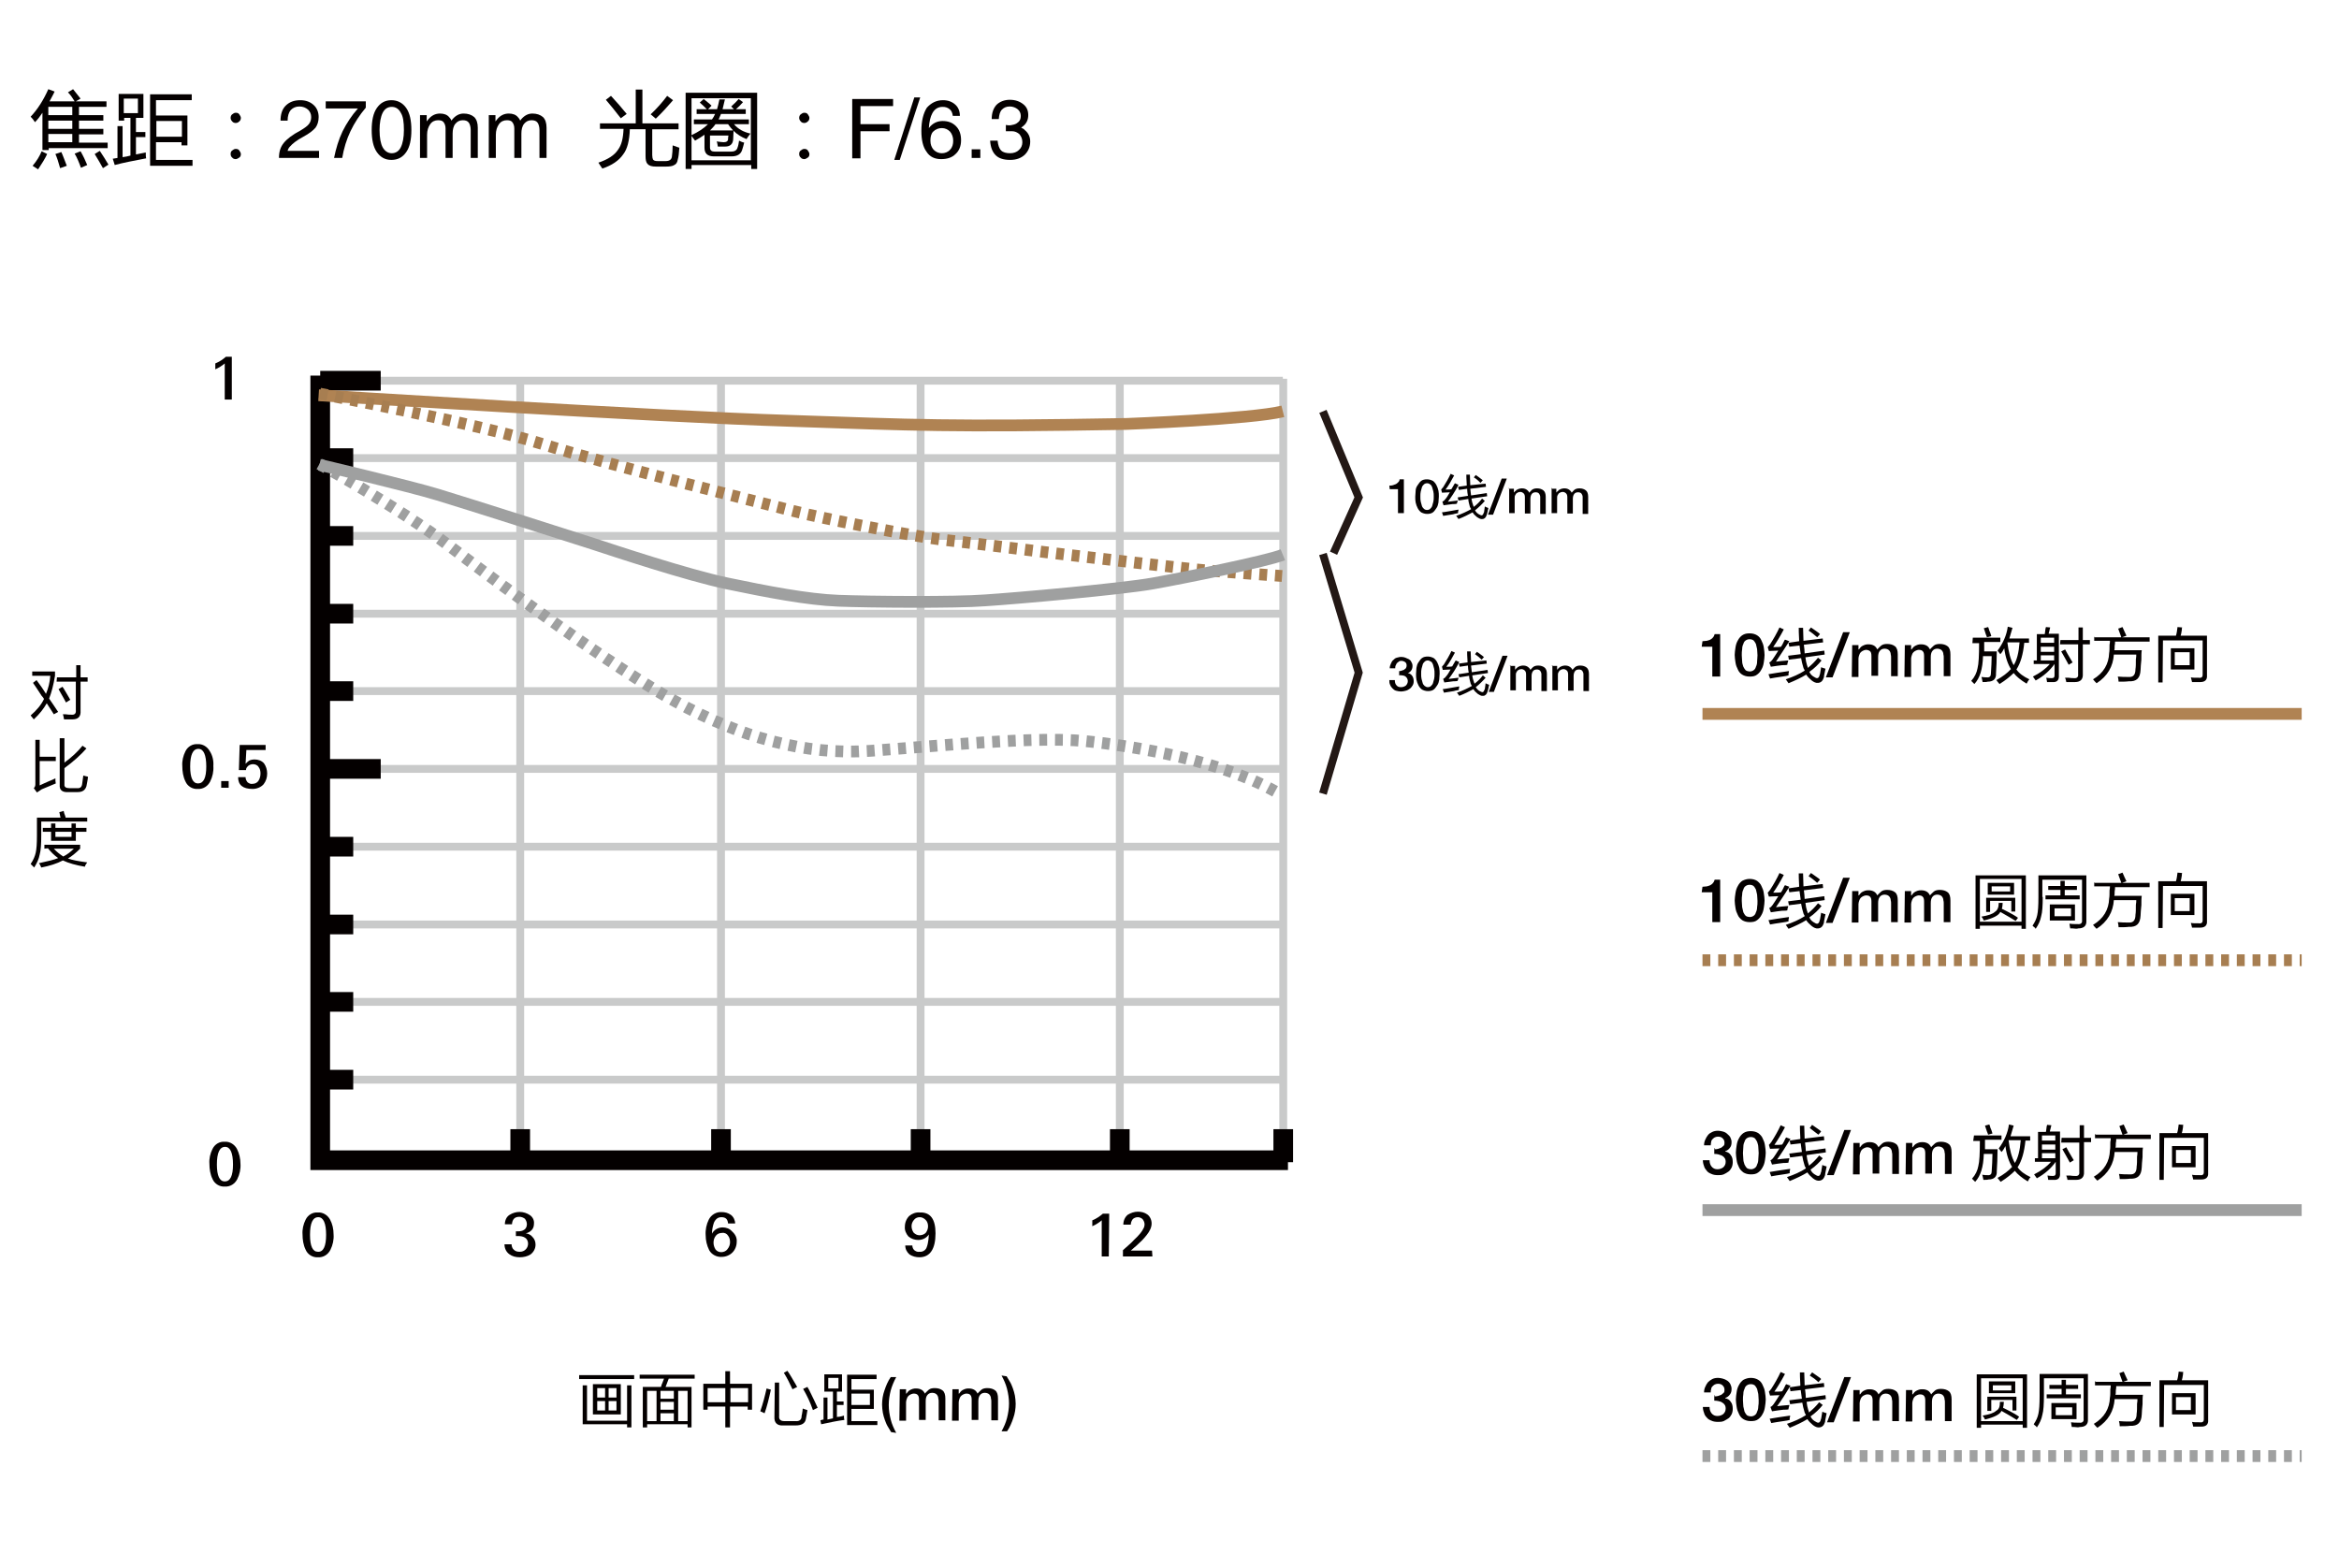<?xml version="1.0" encoding="utf-8"?>
<!-- Generator: Adobe Illustrator 18.0.0, SVG Export Plug-In . SVG Version: 6.00 Build 0)  -->
<!DOCTYPE svg PUBLIC "-//W3C//DTD SVG 1.1//EN" "http://www.w3.org/Graphics/SVG/1.1/DTD/svg11.dtd">
<svg version="1.1" id="图层_1" xmlns="http://www.w3.org/2000/svg" xmlns:xlink="http://www.w3.org/1999/xlink" x="0px" y="0px"
	 viewBox="0 0 595.3 399" enable-background="new 0 0 595.3 399" xml:space="preserve">
<line fill="none" stroke="#B08353" stroke-width="3" stroke-miterlimit="10" x1="433.3" y1="181.7" x2="585.8" y2="181.7"/>
<line fill="none" stroke="#A77E51" stroke-width="3" stroke-miterlimit="10" stroke-dasharray="2" x1="433.3" y1="244.4" x2="585.8" y2="244.4"/>
<line fill="none" stroke="#9FA0A0" stroke-width="3" stroke-miterlimit="10" x1="433.3" y1="308" x2="585.8" y2="308"/>
<line fill="none" stroke="#9FA0A0" stroke-width="3" stroke-miterlimit="10" stroke-dasharray="2" x1="433.3" y1="370.6" x2="585.8" y2="370.6"/>
<g>
	<path fill="#040000" d="M433.3,163.2c0.4,0,0.7-0.1,1.1-0.1c0.4-0.1,0.7-0.2,0.9-0.3c0.3-0.2,0.5-0.3,0.7-0.6
		c0.2-0.2,0.3-0.5,0.4-0.8h1.4v10.8h-2v-7.6h-2.7L433.3,163.2L433.3,163.2z"/>
	<path fill="#040000" d="M445.3,161.2c0.8,0,1.4,0.2,1.9,0.5s0.9,0.8,1.1,1.3c0.3,0.6,0.5,1.1,0.6,1.8c0.1,0.7,0.2,1.3,0.2,1.9
		s-0.1,1.2-0.2,1.9c-0.1,0.7-0.3,1.3-0.6,1.8c-0.3,0.6-0.7,1-1.1,1.3c-0.5,0.4-1.1,0.5-1.9,0.5c-0.8,0-1.4-0.2-1.9-0.5
		s-0.9-0.8-1.1-1.3c-0.3-0.6-0.5-1.1-0.6-1.8s-0.2-1.3-0.2-1.9s0.1-1.2,0.2-1.9c0.1-0.7,0.3-1.3,0.6-1.8c0.3-0.6,0.7-1,1.1-1.3
		C444,161.3,444.6,161.2,445.3,161.2z M445.3,170.9c0.4,0,0.7-0.1,1-0.3s0.5-0.5,0.6-0.9c0.2-0.4,0.3-0.8,0.3-1.3s0.1-1,0.1-1.6
		s-0.1-1.1-0.1-1.6c-0.1-0.5-0.2-0.9-0.3-1.3c-0.2-0.4-0.4-0.7-0.6-0.9c-0.3-0.2-0.6-0.3-1-0.3c-0.4,0-0.7,0.1-1,0.3
		s-0.5,0.5-0.6,0.9c-0.2,0.4-0.3,0.8-0.3,1.3c-0.1,0.5-0.1,1-0.1,1.6s0.1,1.1,0.1,1.6s0.2,0.9,0.3,1.3c0.2,0.4,0.4,0.7,0.6,0.9
		C444.6,170.8,445,170.9,445.3,170.9z"/>
	<path fill="#040000" d="M452,168.4c0.8-0.1,1.8-0.2,3.1-0.3c0,0.1,0,0.3-0.1,0.5c-0.1,0.3-0.1,0.4-0.1,0.6
		c-0.3,0.1-0.8,0.1-1.3,0.1c-0.8,0.1-1.7,0.2-2.9,0.4l-0.4-1.1c0.3-0.1,0.6-0.4,0.8-0.7c0.3-0.4,0.8-1.2,1.5-2.3
		c-0.9,0-1.7,0.1-2.4,0.1l-0.3-1c0.1-0.1,0.3-0.3,0.6-0.7c0.9-1.4,1.7-2.8,2.4-4.3l1.1,0.5c-0.9,1.7-1.8,3.2-2.7,4.5
		c0.9,0,1.5,0,2-0.1c0.2-0.3,0.5-0.8,0.8-1.5c-0.1,0.1,0,0,0.2-0.3l1.1,0.4C454.2,165.1,453,166.9,452,168.4z M450.1,171.6
		c1.2-0.2,3-0.5,5.2-0.8c0,0.2,0,0.4-0.1,0.6c0,0.3,0,0.4,0,0.5c-0.3,0.1-0.9,0.2-1.6,0.3c-1.5,0.2-2.5,0.4-3.1,0.5L450.1,171.6z
		 M455.1,166.9l3.2-0.4c-0.1-0.8-0.2-1.5-0.3-2.2l-2.6,0.3l-0.2-1l2.7-0.4c0-0.1,0-0.2,0-0.3c-0.1-1.6-0.1-2.7-0.1-3.1h1.1
		c0,1.1,0.1,2.2,0.1,3.3l4.9-0.6l0.1,1l-4.9,0.6c0.1,0.8,0.2,1.5,0.2,2.2l5-0.7l0.1,1l-4.9,0.7c0.1,0.8,0.2,1.4,0.4,2
		c0.1,0.3,0.2,0.5,0.2,0.7c1-0.8,1.8-1.6,2.6-2.6l0.9,0.7c-0.8,1-1.8,2-3.1,2.9c0.3,0.7,0.8,1.1,1.4,1.4c0.6,0.4,1,0.2,1.2-0.5
		c0-0.1,0-0.2,0.1-0.3c0.1-0.6,0.2-1.2,0.3-1.8c0.1,0.1,0.5,0.2,1.1,0.4c-0.2,1.1-0.4,1.8-0.4,2.2c-0.3,0.9-0.7,1.3-1.4,1.4
		c-0.6,0.1-1.2-0.2-1.7-0.6c-0.6-0.5-1.1-1-1.4-1.5c-1.3,0.8-2.8,1.5-4.5,2.2c-0.2-0.3-0.4-0.6-0.7-1c1.8-0.6,3.4-1.3,4.8-2.2
		c0-0.1,0-0.1-0.1-0.3c-0.1-0.2-0.2-0.3-0.2-0.4c-0.3-1-0.5-1.8-0.6-2.5l-3.1,0.4L455.1,166.9z M460.3,160.5l0.6-0.8
		c0.5,0.3,1.1,0.8,2,1.4c0.1,0.1,0.2,0.2,0.3,0.3l-0.7,0.8C461.8,161.6,461.1,161,460.3,160.5z"/>
	<path fill="#040000" d="M469.1,160.9h1.7l-4.4,11.5h-1.7L469.1,160.9z"/>
	<path fill="#040000" d="M471.4,164.2h1.6v1.1h0.1c0.2-0.2,0.3-0.4,0.4-0.5c0.2-0.2,0.3-0.3,0.5-0.4c0.2-0.1,0.4-0.2,0.7-0.3
		c0.3-0.1,0.5-0.1,0.9-0.1c0.5,0,0.9,0.1,1.3,0.3c0.4,0.2,0.7,0.6,0.9,1c0.3-0.4,0.7-0.7,1-1c0.4-0.3,0.9-0.4,1.5-0.4
		c0.8,0,1.5,0.2,2,0.6c0.5,0.4,0.7,1.1,0.7,2.1v5.5h-1.7v-4.7c0-0.3,0-0.6-0.1-0.9c0-0.3-0.1-0.5-0.2-0.7c-0.1-0.2-0.3-0.4-0.5-0.5
		s-0.5-0.2-0.8-0.2c-0.6,0-1,0.2-1.3,0.6c-0.3,0.4-0.4,0.9-0.4,1.6v4.7h-1.7V167c0-0.6-0.1-1-0.3-1.2s-0.6-0.4-1.1-0.4
		c-0.2,0-0.5,0.1-0.7,0.2s-0.4,0.2-0.6,0.4c-0.2,0.2-0.3,0.4-0.4,0.7c-0.1,0.3-0.2,0.6-0.2,0.9v4.7h-1.7L471.4,164.2L471.4,164.2z"
		/>
	<path fill="#040000" d="M484.8,164.2h1.6v1.1h0.1c0.2-0.2,0.3-0.4,0.4-0.5s0.3-0.3,0.5-0.4c0.2-0.1,0.4-0.2,0.7-0.3
		c0.3-0.1,0.5-0.1,0.9-0.1c0.5,0,0.9,0.1,1.3,0.3c0.4,0.2,0.7,0.6,0.9,1c0.3-0.4,0.7-0.7,1-1c0.4-0.3,0.9-0.4,1.5-0.4
		c0.8,0,1.5,0.2,2,0.6c0.5,0.4,0.7,1.1,0.7,2.1v5.5h-1.7v-4.7c0-0.3,0-0.6-0.1-0.9c0-0.3-0.1-0.5-0.2-0.7c-0.1-0.2-0.3-0.4-0.5-0.5
		c-0.2-0.1-0.5-0.2-0.8-0.2c-0.6,0-1,0.2-1.3,0.6c-0.3,0.4-0.4,0.9-0.4,1.6v4.7h-1.7V167c0-0.6-0.1-1-0.3-1.2
		c-0.2-0.3-0.6-0.4-1.1-0.4c-0.2,0-0.5,0.1-0.7,0.2c-0.2,0.1-0.4,0.2-0.6,0.4c-0.2,0.2-0.3,0.4-0.4,0.7c-0.1,0.3-0.2,0.6-0.2,0.9
		v4.7h-1.7L484.8,164.2L484.8,164.2z"/>
	<path fill="#040000" d="M502.1,162.3h7v1.1H505c0,0.8,0,1.6,0,2.4h3.2c0,2.1-0.1,4-0.2,5.6c0.1,1.4-0.7,2.1-2.1,2.1
		c-0.3,0.1-0.7,0.1-1.3,0.1c-0.1-0.3-0.1-0.7-0.3-1.3c0.6,0.1,1.1,0.1,1.3,0.1c0.8,0.1,1.1-0.3,1.1-0.9c0.1-1.6,0.2-3.1,0.2-4.5
		h-2.2c-0.1,3.3-0.8,5.6-2.2,7.1c-0.3-0.3-0.6-0.6-0.8-0.8c0.9-1,1.4-2.1,1.6-3.2c0.3-1.1,0.4-3.3,0.4-6.4h-1.7L502.1,162.3
		L502.1,162.3z M504.9,159.9l1.1-0.3c0.1,0.2,0.2,0.5,0.3,0.9c0.3,0.6,0.4,1.1,0.5,1.4l-1.1,0.3c-0.1-0.2-0.1-0.4-0.3-0.8
		C505.2,160.7,505,160.2,504.9,159.9z M511,159.5l1.2,0.3c-0.3,0.9-0.5,1.8-0.8,2.7h5v1.1h-1.2c-0.3,2.9-0.9,5.1-2,6.8
		c0.7,1,1.8,1.8,3.3,2.5c-0.3,0.3-0.5,0.7-0.7,1.1c-1.5-0.9-2.6-1.8-3.3-2.7c-0.8,0.8-2,1.8-3.6,2.8c-0.4-0.5-0.7-0.8-0.8-1
		c1.6-0.9,2.8-1.8,3.7-2.8c-0.8-1.3-1.4-3-1.7-5.3c-0.3,0.6-0.6,1.1-1,1.5c-0.2-0.3-0.5-0.6-0.7-0.9
		C509.8,163.7,510.7,161.7,511,159.5z M512.5,169.3c0.8-1.2,1.3-3.2,1.5-5.8h-3.1C511.2,166,511.7,167.9,512.5,169.3z"/>
	<path fill="#040000" d="M518.4,161.4h2c0.1-0.3,0.1-0.8,0.2-1.4c0.1-0.2,0.1-0.4,0.1-0.4l1.1,0.1c-0.1,0.2-0.1,0.5-0.2,0.8
		c-0.1,0.4-0.2,0.7-0.2,0.8h2.6v10.6c0.1,1.2-0.5,1.8-1.6,1.7c-0.5,0-1,0-1.4,0c-0.1-0.4-0.1-0.8-0.2-1.1c0.6,0.1,1.1,0.1,1.4,0.1
		c0.5,0,0.7-0.2,0.7-0.7V169c-1.2,1.7-2.8,3.1-4.8,4.2c-0.3-0.4-0.5-0.7-0.7-1c1.8-0.9,3.3-2,4.3-3.2h-4.1v-0.9h0.8v-6.7H518.4z
		 M519.4,162.3v1.3h3.4v-1.3H519.4z M519.4,164.6v1.3h3.4v-1.3H519.4z M519.4,166.8v1.3h3.4v-1.3H519.4z M524.4,162.9h4.6v-3.2h1.1
		v3.2h1.8v1.1h-1.8v7.5c0.1,1.4-0.6,2.1-2,2.1c-0.9,0-1.6,0-2.2,0c-0.1-0.3-0.1-0.6-0.2-0.8c-0.1-0.1-0.1-0.2-0.1-0.3
		c0.2,0,0.5,0,0.9,0c0.6,0.1,1,0.1,1.3,0.1c0.8,0.1,1.2-0.3,1.1-1V164h-4.6L524.4,162.9L524.4,162.9z M524.6,165.8l1-0.5
		c0.1,0.2,0.3,0.6,0.6,1.1c0.6,1.1,1.1,1.8,1.3,2.2l-1,0.6C525.9,168.1,525.3,167,524.6,165.8z"/>
	<path fill="#040000" d="M533.1,162.2h6.8c-0.2-0.6-0.5-1.3-0.8-2.2l1.1-0.4c0.4,0.9,0.7,1.6,1,2.2l-1.1,0.4h7v1.1h-8.8
		c0,0.3,0,0.6-0.1,1.1c0,0.5,0,0.9-0.1,1.1h7c-0.1,0.6-0.1,1.4-0.1,2.4c-0.1,1.1-0.2,2-0.2,2.6c-0.1,2.1-1,3-3,2.9
		c-0.7,0.1-1.6,0.1-2.6,0.1c0-0.5-0.1-0.9-0.2-1.3c1,0.1,1.8,0.1,2.7,0.1c1.2,0.1,1.8-0.5,1.8-2c0.1-0.6,0.1-1.4,0.1-2.5
		c0.1-0.5,0.1-0.9,0.1-1.2H538c-0.2,3-1.6,5.5-4.4,7.3c-0.3-0.3-0.6-0.6-0.9-1c2.7-1.6,4-3.9,4.1-6.7c0.1-0.5,0.1-1.2,0.1-2.1
		c0.1-0.4,0.1-0.7,0.1-1h-4v-1H533.1z"/>
	<path fill="#040000" d="M550.4,173.7h-1.1v-11.9h4.5c0.2-0.6,0.3-1.4,0.4-2.2l1.2,0.1c-0.1,0.1-0.1,0.3-0.1,0.6
		c-0.1,0.7-0.2,1.2-0.3,1.5h6.7v10.1c0.1,1.2-0.6,1.7-1.7,1.7c-0.9,0-1.6,0-2.1,0c-0.1-0.5-0.2-0.8-0.3-1.2c0.4,0.1,1.1,0.1,2,0.1
		c0.7,0.1,1-0.2,1-0.7v-8.8h-10.1L550.4,173.7L550.4,173.7z M552.5,165h6v5.4h-6V165z M553.5,166v3.3h3.8V166H553.5z"/>
</g>
<g>
	<path fill="#040000" d="M436.4,292.5c0.3,0,0.6,0,0.9-0.1c0.3-0.1,0.6-0.2,0.8-0.3c0.2-0.2,0.4-0.3,0.6-0.5
		c0.2-0.2,0.2-0.5,0.2-0.8c0-0.5-0.2-0.8-0.5-1.1c-0.3-0.3-0.7-0.4-1.2-0.4c-0.3,0-0.6,0.1-0.8,0.2c-0.2,0.1-0.4,0.3-0.6,0.5
		c-0.2,0.2-0.3,0.5-0.3,0.7s-0.1,0.5-0.1,0.8h-1.7c0-0.5,0.1-1,0.3-1.4c0.2-0.5,0.4-0.8,0.7-1.2c0.3-0.4,0.7-0.6,1.1-0.8
		c0.4-0.2,0.9-0.3,1.5-0.3c0.4,0,0.8,0.1,1.2,0.2c0.4,0.1,0.8,0.3,1.1,0.6s0.6,0.5,0.8,0.9c0.2,0.4,0.3,0.8,0.3,1.2
		c0,0.6-0.1,1-0.4,1.4c-0.3,0.4-0.6,0.7-1.2,0.9v0.1c0.6,0.1,1.1,0.4,1.4,0.9c0.4,0.5,0.5,1.1,0.5,1.8c0,0.5-0.1,1-0.3,1.4
		c-0.2,0.4-0.5,0.8-0.8,1c-0.4,0.3-0.8,0.5-1.2,0.7c-0.5,0.2-1,0.2-1.5,0.2c-0.6,0-1.2-0.1-1.6-0.3c-0.5-0.2-0.9-0.4-1.2-0.8
		s-0.6-0.7-0.7-1.2c-0.2-0.5-0.3-1-0.3-1.5h1.7c0,0.7,0.2,1.2,0.5,1.6c0.4,0.5,0.9,0.7,1.5,0.7c0.6,0,1.1-0.2,1.5-0.5
		c0.4-0.4,0.6-0.8,0.6-1.4c0-0.4-0.1-0.8-0.3-1c-0.2-0.3-0.4-0.4-0.7-0.6c-0.3-0.1-0.6-0.2-0.9-0.3c-0.4-0.1-0.7-0.1-1-0.1v-1.5
		H436.4z"/>
	<path fill="#040000" d="M445.6,287.9c0.8,0,1.4,0.2,1.9,0.5c0.5,0.4,0.9,0.8,1.1,1.3c0.3,0.6,0.5,1.1,0.6,1.8s0.2,1.3,0.2,1.9
		c0,0.6-0.1,1.2-0.2,1.9c-0.1,0.7-0.3,1.3-0.6,1.8c-0.3,0.6-0.7,1-1.1,1.3c-0.5,0.4-1.1,0.5-1.9,0.5c-0.8,0-1.4-0.2-1.9-0.5
		c-0.5-0.4-0.9-0.8-1.1-1.3c-0.3-0.6-0.5-1.1-0.6-1.8s-0.2-1.3-0.2-1.9c0-0.6,0.1-1.2,0.2-1.9c0.1-0.7,0.3-1.3,0.6-1.8
		c0.3-0.6,0.7-1,1.1-1.3C444.3,288,444.9,287.9,445.6,287.9z M445.6,297.6c0.4,0,0.7-0.1,1-0.3s0.5-0.5,0.6-0.9
		c0.2-0.4,0.3-0.8,0.3-1.3s0.1-1,0.1-1.6c0-0.6-0.1-1.1-0.1-1.6s-0.2-0.9-0.3-1.3c-0.2-0.4-0.4-0.7-0.6-0.9c-0.3-0.2-0.6-0.3-1-0.3
		c-0.4,0-0.7,0.1-1,0.3c-0.3,0.2-0.5,0.5-0.6,0.9c-0.2,0.4-0.3,0.8-0.3,1.3s-0.1,1-0.1,1.6c0,0.6,0.1,1.1,0.1,1.6s0.2,0.9,0.3,1.3
		c0.2,0.4,0.4,0.7,0.6,0.9C444.9,297.5,445.3,297.6,445.6,297.6z"/>
	<path fill="#040000" d="M452.3,295.1c0.8-0.1,1.8-0.2,3.1-0.3c0,0.1,0,0.3-0.1,0.5c-0.1,0.3-0.1,0.4-0.1,0.6
		c-0.3,0.1-0.8,0.1-1.3,0.1c-0.8,0.1-1.7,0.2-2.9,0.4l-0.4-1.1c0.3-0.1,0.6-0.4,0.8-0.7c0.3-0.4,0.8-1.2,1.5-2.3
		c-0.9,0-1.7,0.1-2.4,0.1l-0.3-1c0.1-0.1,0.3-0.3,0.6-0.7c0.9-1.4,1.7-2.8,2.4-4.3l1.1,0.5c-0.9,1.7-1.8,3.2-2.7,4.5
		c0.9,0,1.5,0,2-0.1c0.2-0.3,0.5-0.8,0.8-1.5c-0.1,0.1,0,0,0.2-0.3l1.1,0.4C454.5,291.8,453.4,293.6,452.3,295.1z M450.4,298.3
		c1.2-0.2,3-0.5,5.2-0.8c0,0.2,0,0.4-0.1,0.6c0,0.3,0,0.4,0,0.5c-0.3,0.1-0.9,0.2-1.6,0.3c-1.5,0.2-2.5,0.4-3.1,0.5L450.4,298.3z
		 M455.4,293.6l3.2-0.4c-0.1-0.8-0.2-1.5-0.3-2.2l-2.6,0.3l-0.2-1l2.7-0.4c0-0.1,0-0.2,0-0.3c-0.1-1.6-0.1-2.7-0.1-3.1h1.1
		c0,1.1,0.1,2.2,0.1,3.3l4.9-0.6l0.1,1l-4.9,0.6c0.1,0.8,0.2,1.5,0.2,2.2l5-0.7l0.1,1l-4.9,0.7c0.1,0.8,0.2,1.4,0.4,2
		c0.1,0.3,0.2,0.5,0.2,0.7c1-0.8,1.8-1.6,2.6-2.6l0.9,0.7c-0.8,1-1.8,2-3.1,2.9c0.3,0.7,0.8,1.1,1.4,1.4c0.6,0.4,1,0.2,1.2-0.5
		c0-0.1,0-0.2,0.1-0.3c0.1-0.6,0.2-1.2,0.3-1.8c0.1,0.1,0.5,0.2,1.1,0.4c-0.2,1.1-0.4,1.8-0.4,2.2c-0.3,0.9-0.7,1.3-1.4,1.4
		c-0.6,0.1-1.2-0.2-1.7-0.6c-0.6-0.5-1.1-1-1.4-1.5c-1.3,0.8-2.8,1.5-4.5,2.2c-0.2-0.3-0.4-0.6-0.7-1c1.8-0.6,3.4-1.3,4.8-2.2
		c0-0.1,0-0.1-0.1-0.3c-0.1-0.2-0.2-0.3-0.2-0.4c-0.3-1-0.5-1.8-0.6-2.5l-3.1,0.4L455.4,293.6z M460.6,287.1l0.6-0.8
		c0.5,0.3,1.1,0.8,2,1.4c0.1,0.1,0.2,0.2,0.3,0.3l-0.7,0.8C462.1,288.3,461.4,287.7,460.6,287.1z"/>
	<path fill="#040000" d="M469.4,287.6h1.7l-4.4,11.5H465L469.4,287.6z"/>
	<path fill="#040000" d="M471.7,290.9h1.6v1.1h0.1c0.2-0.2,0.3-0.4,0.4-0.5c0.2-0.2,0.3-0.3,0.5-0.4s0.4-0.2,0.7-0.3
		c0.3-0.1,0.5-0.1,0.9-0.1c0.5,0,0.9,0.1,1.3,0.3c0.4,0.2,0.7,0.6,0.9,1c0.3-0.4,0.7-0.7,1-1c0.4-0.3,0.9-0.4,1.5-0.4
		c0.8,0,1.5,0.2,2,0.6c0.5,0.4,0.7,1.1,0.7,2.1v5.5h-1.7v-4.7c0-0.3,0-0.6-0.1-0.9c0-0.3-0.1-0.5-0.2-0.7c-0.1-0.2-0.3-0.4-0.5-0.5
		c-0.2-0.1-0.5-0.2-0.8-0.2c-0.6,0-1,0.2-1.3,0.6c-0.3,0.4-0.4,0.9-0.4,1.6v4.7h-1.7v-5.1c0-0.6-0.1-1-0.3-1.2s-0.6-0.4-1.1-0.4
		c-0.2,0-0.5,0.1-0.7,0.2s-0.4,0.2-0.6,0.4c-0.2,0.2-0.3,0.4-0.4,0.7c-0.1,0.3-0.2,0.6-0.2,0.9v4.7h-1.7L471.7,290.9L471.7,290.9z"
		/>
	<path fill="#040000" d="M485.1,290.9h1.6v1.1h0.1c0.2-0.2,0.3-0.4,0.4-0.5c0.2-0.2,0.3-0.3,0.5-0.4s0.4-0.2,0.7-0.3
		c0.3-0.1,0.5-0.1,0.9-0.1c0.5,0,0.9,0.1,1.3,0.3c0.4,0.2,0.7,0.6,0.9,1c0.3-0.4,0.7-0.7,1-1c0.4-0.3,0.9-0.4,1.5-0.4
		c0.8,0,1.5,0.2,2,0.6c0.5,0.4,0.7,1.1,0.7,2.1v5.5h-1.7v-4.7c0-0.3,0-0.6-0.1-0.9c0-0.3-0.1-0.5-0.2-0.7c-0.1-0.2-0.3-0.4-0.5-0.5
		c-0.2-0.1-0.5-0.2-0.8-0.2c-0.6,0-1,0.2-1.3,0.6c-0.3,0.4-0.4,0.9-0.4,1.6v4.7H490v-5.1c0-0.6-0.1-1-0.3-1.2
		c-0.2-0.3-0.6-0.4-1.1-0.4c-0.2,0-0.5,0.1-0.7,0.2c-0.2,0.1-0.4,0.2-0.6,0.4c-0.2,0.2-0.3,0.4-0.4,0.7c-0.1,0.3-0.2,0.6-0.2,0.9
		v4.7H485L485.1,290.9L485.1,290.9z"/>
	<path fill="#040000" d="M502.4,289h7v1.1h-4.2c0,0.8,0,1.6,0,2.4h3.2c0,2.1-0.1,4-0.2,5.6c0.1,1.4-0.7,2.1-2.1,2.1
		c-0.3,0.1-0.7,0.1-1.3,0.1c-0.1-0.3-0.1-0.7-0.3-1.3c0.6,0.1,1.1,0.1,1.3,0.1c0.8,0.1,1.1-0.3,1.1-0.9c0.1-1.6,0.2-3.1,0.2-4.5
		h-2.2c-0.1,3.3-0.8,5.6-2.2,7.1c-0.3-0.3-0.6-0.6-0.8-0.8c0.9-1,1.4-2.1,1.6-3.2c0.3-1.1,0.4-3.3,0.4-6.4h-1.7L502.4,289L502.4,289
		z M505.2,286.5l1.1-0.3c0.1,0.2,0.2,0.5,0.3,0.9c0.3,0.6,0.4,1.1,0.5,1.4l-1.1,0.3c-0.1-0.2-0.1-0.4-0.3-0.8
		C505.5,287.4,505.3,286.8,505.2,286.5z M511.3,286.2l1.2,0.3c-0.3,0.9-0.5,1.8-0.8,2.7h5v1.1h-1.2c-0.3,2.9-0.9,5.1-2,6.8
		c0.7,1,1.8,1.8,3.3,2.5c-0.3,0.3-0.5,0.7-0.7,1.1c-1.5-0.9-2.6-1.8-3.3-2.7c-0.8,0.8-2,1.8-3.6,2.8c-0.4-0.5-0.7-0.8-0.8-1
		c1.6-0.9,2.8-1.8,3.7-2.8c-0.8-1.3-1.4-3-1.7-5.3c-0.3,0.6-0.6,1.1-1,1.5c-0.2-0.3-0.5-0.6-0.7-0.9
		C510.1,290.4,511,288.4,511.3,286.2z M512.8,296c0.8-1.2,1.3-3.2,1.5-5.8h-3.1C511.5,292.7,512,294.6,512.8,296z"/>
	<path fill="#040000" d="M518.7,288.1h2c0.1-0.3,0.1-0.8,0.2-1.4c0.1-0.2,0.1-0.4,0.1-0.4l1.1,0.1c-0.1,0.2-0.1,0.5-0.2,0.8
		c-0.1,0.4-0.2,0.7-0.2,0.8h2.6v10.6c0.1,1.2-0.5,1.8-1.6,1.7c-0.5,0-1,0-1.4,0c-0.1-0.4-0.1-0.8-0.2-1.1c0.6,0.1,1.1,0.1,1.4,0.1
		c0.5,0,0.7-0.2,0.7-0.7v-2.9c-1.2,1.7-2.8,3.1-4.8,4.2c-0.3-0.4-0.5-0.7-0.7-1c1.8-0.9,3.3-2,4.3-3.2h-4.1v-0.9h0.8v-6.7H518.7z
		 M519.7,289v1.3h3.4V289H519.7z M519.7,291.3v1.3h3.4v-1.3H519.7z M519.7,293.5v1.3h3.4v-1.3H519.7z M524.7,289.6h4.6v-3.2h1.1v3.2
		h1.8v1.1h-1.8v7.5c0.1,1.4-0.6,2.1-2,2.1c-0.9,0-1.6,0-2.2,0c-0.1-0.3-0.1-0.6-0.2-0.8c-0.1-0.1-0.1-0.2-0.1-0.3c0.2,0,0.5,0,0.9,0
		c0.6,0.1,1,0.1,1.3,0.1c0.8,0.1,1.2-0.3,1.1-1v-7.5h-4.6L524.7,289.6L524.7,289.6z M524.9,292.5l1-0.5c0.1,0.2,0.3,0.6,0.6,1.1
		c0.6,1.1,1.1,1.8,1.3,2.2l-1,0.6C526.2,294.8,525.6,293.7,524.9,292.5z"/>
	<path fill="#040000" d="M533.4,288.8h6.8c-0.2-0.6-0.5-1.3-0.8-2.2l1.1-0.4c0.4,0.9,0.7,1.6,1,2.2l-1.1,0.4h7v1.1h-8.8
		c0,0.3,0,0.6-0.1,1.1c0,0.5,0,0.9-0.1,1.1h7c-0.1,0.6-0.1,1.4-0.1,2.4c-0.1,1.1-0.2,2-0.2,2.6c-0.1,2.1-1,3-3,2.9
		c-0.7,0.1-1.6,0.1-2.6,0.1c0-0.5-0.1-0.9-0.2-1.3c1,0.1,1.8,0.1,2.7,0.1c1.2,0.1,1.8-0.5,1.8-2c0.1-0.6,0.1-1.4,0.1-2.5
		c0.1-0.5,0.1-0.9,0.1-1.2h-5.8c-0.2,3-1.6,5.5-4.4,7.3c-0.3-0.3-0.6-0.6-0.9-1c2.7-1.6,4-3.9,4.1-6.7c0.1-0.5,0.1-1.2,0.1-2.1
		c0.1-0.4,0.1-0.7,0.1-1h-4v-1H533.4z"/>
	<path fill="#040000" d="M550.7,300.3h-1.1v-11.9h4.5c0.2-0.6,0.3-1.4,0.4-2.2l1.2,0.1c-0.1,0.1-0.1,0.3-0.1,0.6
		c-0.1,0.7-0.2,1.2-0.3,1.5h6.7v10.1c0.1,1.2-0.6,1.7-1.7,1.7c-0.9,0-1.6,0-2.1,0c-0.1-0.5-0.2-0.8-0.3-1.2c0.4,0.1,1.1,0.1,2,0.1
		c0.7,0.1,1-0.2,1-0.7v-8.8h-10.1L550.7,300.3L550.7,300.3z M552.8,291.7h6v5.4h-6V291.7z M553.8,292.7v3.3h3.8v-3.3H553.8z"/>
</g>
<g>
	<path fill="#040000" d="M436.4,355.4c0.3,0,0.6,0,0.9-0.1c0.3-0.1,0.6-0.2,0.8-0.3c0.2-0.2,0.4-0.3,0.6-0.5
		c0.2-0.2,0.2-0.5,0.2-0.8c0-0.5-0.2-0.8-0.5-1.1c-0.3-0.3-0.7-0.4-1.2-0.4c-0.3,0-0.6,0.1-0.8,0.2c-0.2,0.1-0.4,0.3-0.6,0.5
		c-0.2,0.2-0.3,0.5-0.3,0.7c-0.1,0.3-0.1,0.5-0.1,0.8h-1.7c0-0.5,0.1-1,0.3-1.4c0.2-0.5,0.4-0.8,0.7-1.2c0.3-0.3,0.7-0.6,1.1-0.8
		c0.4-0.2,0.9-0.3,1.5-0.3c0.4,0,0.8,0.1,1.2,0.2c0.4,0.1,0.8,0.3,1.1,0.5s0.6,0.5,0.8,0.9c0.2,0.4,0.3,0.8,0.3,1.2
		c0,0.6-0.1,1-0.4,1.4c-0.3,0.4-0.6,0.7-1.2,0.9v0.1c0.6,0.1,1.1,0.4,1.4,0.9c0.4,0.5,0.5,1.1,0.5,1.8c0,0.5-0.1,1-0.3,1.4
		c-0.2,0.4-0.5,0.8-0.8,1s-0.8,0.5-1.2,0.7c-0.5,0.2-1,0.2-1.5,0.2c-0.6,0-1.2-0.1-1.6-0.3c-0.5-0.2-0.9-0.4-1.2-0.8
		c-0.3-0.3-0.6-0.7-0.7-1.2c-0.2-0.5-0.3-1-0.3-1.5h1.7c0,0.7,0.2,1.2,0.5,1.6c0.4,0.5,0.9,0.7,1.5,0.7c0.6,0,1.1-0.2,1.5-0.5
		c0.4-0.4,0.6-0.8,0.6-1.4c0-0.4-0.1-0.8-0.3-1c-0.2-0.3-0.4-0.4-0.7-0.6c-0.3-0.2-0.6-0.2-0.9-0.3c-0.4-0.1-0.7-0.1-1-0.1v-1.4
		H436.4z"/>
	<path fill="#040000" d="M445.6,350.7c0.8,0,1.4,0.2,1.9,0.5s0.9,0.8,1.1,1.3c0.3,0.6,0.5,1.1,0.6,1.8s0.2,1.3,0.2,1.9
		c0,0.6-0.1,1.2-0.2,1.9c-0.1,0.7-0.3,1.3-0.6,1.8c-0.3,0.6-0.7,1-1.1,1.3c-0.5,0.4-1.1,0.5-1.9,0.5c-0.8,0-1.4-0.2-1.9-0.5
		s-0.9-0.8-1.1-1.3c-0.3-0.6-0.5-1.1-0.6-1.8c-0.1-0.7-0.2-1.3-0.2-1.9c0-0.6,0.1-1.2,0.2-1.9c0.1-0.7,0.3-1.3,0.6-1.8
		c0.3-0.6,0.7-1,1.1-1.3C444.3,350.9,444.9,350.7,445.6,350.7z M445.6,360.5c0.4,0,0.7-0.1,1-0.3c0.3-0.2,0.5-0.5,0.6-0.9
		c0.2-0.4,0.3-0.8,0.3-1.3c0.1-0.5,0.1-1,0.1-1.6s-0.1-1.1-0.1-1.6c-0.1-0.5-0.2-0.9-0.3-1.3c-0.2-0.4-0.4-0.7-0.6-0.9
		c-0.3-0.2-0.6-0.3-1-0.3c-0.4,0-0.7,0.1-1,0.3s-0.5,0.5-0.6,0.9c-0.2,0.4-0.3,0.8-0.3,1.3c-0.1,0.5-0.1,1-0.1,1.6s0.1,1.1,0.1,1.6
		c0.1,0.5,0.2,0.9,0.3,1.3c0.2,0.4,0.4,0.7,0.6,0.9C444.9,360.4,445.3,360.5,445.6,360.5z"/>
	<path fill="#040000" d="M452.3,357.9c0.8-0.1,1.8-0.2,3.1-0.3c0,0.1,0,0.3-0.1,0.5c-0.1,0.3-0.1,0.4-0.1,0.6
		c-0.3,0.1-0.8,0.1-1.3,0.1c-0.8,0.1-1.7,0.2-2.9,0.4l-0.4-1.1c0.3-0.1,0.6-0.4,0.8-0.7c0.3-0.4,0.8-1.2,1.5-2.3
		c-0.9,0-1.7,0.1-2.4,0.1l-0.3-1c0.1-0.1,0.3-0.3,0.6-0.7c0.9-1.4,1.7-2.8,2.4-4.3l1.1,0.5c-0.9,1.7-1.8,3.2-2.7,4.5
		c0.9,0,1.5,0,2-0.1c0.2-0.3,0.5-0.8,0.8-1.5c-0.1,0.1,0,0,0.2-0.3l1.1,0.4C454.5,354.7,453.4,356.4,452.3,357.9z M450.4,361.1
		c1.2-0.2,3-0.5,5.2-0.8c0,0.2,0,0.4-0.1,0.6c0,0.3,0,0.4,0,0.5c-0.3,0.1-0.9,0.2-1.6,0.3c-1.5,0.2-2.5,0.4-3.1,0.5L450.4,361.1z
		 M455.4,356.4l3.2-0.4c-0.1-0.8-0.2-1.5-0.3-2.2l-2.6,0.3l-0.2-1l2.7-0.4c0-0.1,0-0.2,0-0.3c-0.1-1.6-0.1-2.7-0.1-3.1h1.1
		c0,1.1,0.1,2.2,0.1,3.3l4.9-0.6l0.1,1l-4.9,0.6c0.1,0.8,0.2,1.5,0.2,2.2l5-0.7l0.1,1l-4.9,0.7c0.1,0.8,0.2,1.4,0.4,2
		c0.1,0.3,0.2,0.5,0.2,0.7c1-0.8,1.8-1.6,2.6-2.6l0.9,0.7c-0.8,1-1.8,2-3.1,2.9c0.3,0.7,0.8,1.1,1.4,1.4c0.6,0.4,1,0.2,1.2-0.5
		c0-0.1,0-0.2,0.1-0.3c0.1-0.6,0.2-1.2,0.3-1.8c0.1,0.1,0.5,0.2,1.1,0.4c-0.2,1.1-0.4,1.8-0.4,2.2c-0.3,0.9-0.7,1.3-1.4,1.4
		c-0.6,0.1-1.2-0.2-1.7-0.6c-0.6-0.5-1.1-1-1.4-1.5c-1.3,0.8-2.8,1.5-4.5,2.2c-0.2-0.3-0.4-0.6-0.7-1c1.8-0.6,3.4-1.3,4.8-2.2
		c0-0.1,0-0.1-0.1-0.3c-0.1-0.2-0.2-0.3-0.2-0.4c-0.3-1-0.5-1.8-0.6-2.5l-3.1,0.4L455.4,356.4z M460.6,350.1l0.6-0.8
		c0.5,0.3,1.1,0.8,2,1.4c0.1,0.1,0.2,0.2,0.3,0.3l-0.7,0.8C462.1,351.1,461.4,350.6,460.6,350.1z"/>
	<path fill="#040000" d="M469.4,350.5h1.7l-4.4,11.5H465L469.4,350.5z"/>
	<path fill="#040000" d="M471.7,353.8h1.6v1.1h0.1c0.2-0.2,0.3-0.4,0.4-0.5c0.2-0.2,0.3-0.3,0.5-0.4c0.2-0.1,0.4-0.2,0.7-0.3
		c0.3-0.1,0.5-0.1,0.9-0.1c0.5,0,0.9,0.1,1.3,0.3c0.4,0.2,0.7,0.6,0.9,1c0.3-0.4,0.7-0.7,1-1c0.4-0.3,0.9-0.4,1.5-0.4
		c0.8,0,1.5,0.2,2,0.6c0.5,0.4,0.7,1.1,0.7,2.1v5.5h-1.7v-4.7c0-0.3,0-0.6-0.1-0.9c0-0.3-0.1-0.5-0.2-0.7c-0.1-0.2-0.3-0.4-0.5-0.5
		c-0.2-0.1-0.5-0.2-0.8-0.2c-0.6,0-1,0.2-1.3,0.6c-0.3,0.4-0.4,0.9-0.4,1.6v4.7h-1.7v-5.1c0-0.6-0.1-1-0.3-1.2
		c-0.2-0.3-0.6-0.4-1.1-0.4c-0.2,0-0.5,0.1-0.7,0.2c-0.2,0.1-0.4,0.2-0.6,0.4c-0.2,0.2-0.3,0.4-0.4,0.7c-0.1,0.3-0.2,0.6-0.2,0.9
		v4.7h-1.7L471.7,353.8L471.7,353.8z"/>
	<path fill="#040000" d="M485.1,353.8h1.6v1.1h0.1c0.2-0.2,0.3-0.4,0.4-0.5c0.2-0.2,0.3-0.3,0.5-0.4c0.2-0.1,0.4-0.2,0.7-0.3
		c0.3-0.1,0.5-0.1,0.9-0.1c0.5,0,0.9,0.1,1.3,0.3c0.4,0.2,0.7,0.6,0.9,1c0.3-0.4,0.7-0.7,1-1c0.4-0.3,0.9-0.4,1.5-0.4
		c0.8,0,1.5,0.2,2,0.6c0.5,0.4,0.7,1.1,0.7,2.1v5.5h-1.7v-4.7c0-0.3,0-0.6-0.1-0.9c0-0.3-0.1-0.5-0.2-0.7c-0.1-0.2-0.3-0.4-0.5-0.5
		c-0.2-0.1-0.5-0.2-0.8-0.2c-0.6,0-1,0.2-1.3,0.6c-0.3,0.4-0.4,0.9-0.4,1.6v4.7H490v-5.1c0-0.6-0.1-1-0.3-1.2
		c-0.2-0.3-0.6-0.4-1.1-0.4c-0.2,0-0.5,0.1-0.7,0.2c-0.2,0.1-0.4,0.2-0.6,0.4c-0.2,0.2-0.3,0.4-0.4,0.7c-0.1,0.3-0.2,0.6-0.2,0.9
		v4.7H485L485.1,353.8L485.1,353.8z"/>
	<path fill="#040000" d="M503.1,349.8h12.8v13.6h-1.1v-0.8h-10.6v0.8h-1.1L503.1,349.8L503.1,349.8z M504.2,350.8v10.9h10.6v-10.9
		H504.2z M509,356.8h1c0,0.6-0.1,1.1-0.2,1.5c0.1,0.1,0.2,0.1,0.4,0.2c2,1,3.2,1.7,3.7,2.1l-0.6,0.8c-0.8-0.5-2.1-1.3-3.9-2.3
		c-0.4,0.9-1.8,1.6-4.2,2.2c-0.1-0.3-0.3-0.6-0.6-1c1.8-0.3,2.9-0.7,3.4-1.2C508.8,358.7,509,358,509,356.8z M505.8,355.5h7.4v3.5
		h-1v-2.7h-5.4v2.8h-1V355.5z M506.2,351.6h6.7v3h-6.7V351.6z M507.2,352.6v1.3h4.7v-1.3H507.2z"/>
	<path fill="#040000" d="M520.2,355.1c0,2.3-0.1,4-0.4,5c-0.2,1.1-0.7,2.2-1.4,3.2c-0.1-0.2-0.3-0.4-0.6-0.6
		c-0.1-0.1-0.2-0.2-0.2-0.2c0.6-0.9,1-1.7,1.2-2.7c0.2-0.9,0.3-2.4,0.3-4.5v-5.6h12.3v11.5c0.1,1.4-0.7,2-2.1,2
		c-0.2,0.1-0.7,0.1-1.4,0c-0.3,0-0.5,0-0.6,0c-0.1-0.3-0.1-0.7-0.2-1.2c0.6,0.1,1.2,0.1,2.1,0.1c0.8,0.1,1.2-0.3,1.1-1v-10.3h-10.1
		v4.4H520.2z M521.6,352.5h3.1v-1.3h1.1v1.3h3.1v1h-3.1v1.4h3.8v1h-8.7v-1h3.8v-1.4h-3.1V352.5z M522.1,357.1h6.4v4.1h-6.4V357.1z
		 M523.2,358.2v2h4.2v-2H523.2z"/>
	<path fill="#040000" d="M533.4,351.7h6.8c-0.2-0.6-0.5-1.3-0.8-2.2l1.1-0.4c0.4,0.9,0.7,1.6,1,2.2l-1.1,0.4h7v1.1h-8.8
		c0,0.3,0,0.6-0.1,1.1c0,0.5,0,0.9-0.1,1.1h7c-0.1,0.6-0.1,1.4-0.1,2.4c-0.1,1.1-0.2,2-0.2,2.6c-0.1,2.1-1,3-3,2.9
		c-0.7,0.1-1.6,0.1-2.6,0.1c0-0.5-0.1-0.9-0.2-1.3c1,0.1,1.8,0.1,2.7,0.1c1.2,0.1,1.8-0.5,1.8-2c0.1-0.6,0.1-1.4,0.1-2.5
		c0.1-0.5,0.1-0.9,0.1-1.2h-5.8c-0.2,3-1.6,5.5-4.4,7.3c-0.3-0.3-0.6-0.6-0.9-1c2.7-1.6,4-3.9,4.1-6.7c0.1-0.5,0.1-1.2,0.1-2.1
		c0.1-0.4,0.1-0.7,0.1-1h-4v-1H533.4z"/>
	<path fill="#040000" d="M550.7,363.2h-1.1v-11.9h4.5c0.2-0.6,0.3-1.4,0.4-2.2l1.2,0.1c-0.1,0.1-0.1,0.3-0.1,0.6
		c-0.1,0.7-0.2,1.2-0.3,1.5h6.7v10.1c0.1,1.2-0.6,1.7-1.7,1.7c-0.9,0-1.6,0-2.1,0c-0.1-0.5-0.2-0.8-0.3-1.2c0.4,0.1,1.1,0.1,2,0.1
		c0.7,0.1,1-0.2,1-0.7v-8.8h-10.1L550.7,363.2L550.7,363.2z M552.8,354.6h6v5.4h-6V354.6z M553.8,355.6v3.3h3.8v-3.3H553.8z"/>
</g>
<g>
	<path fill="#040000" d="M433.3,225.7c0.4,0,0.7-0.1,1.1-0.1c0.4-0.1,0.7-0.2,0.9-0.3c0.3-0.2,0.5-0.3,0.7-0.6
		c0.2-0.2,0.3-0.5,0.4-0.8h1.4v10.8h-2v-7.6h-2.7L433.3,225.7L433.3,225.7z"/>
	<path fill="#040000" d="M445.3,223.7c0.8,0,1.4,0.2,1.9,0.5c0.5,0.4,0.9,0.8,1.1,1.3c0.3,0.6,0.5,1.1,0.6,1.8
		c0.1,0.7,0.2,1.3,0.2,1.9c0,0.6-0.1,1.2-0.2,1.9c-0.1,0.7-0.3,1.3-0.6,1.8c-0.3,0.6-0.7,1-1.1,1.3c-0.5,0.4-1.1,0.5-1.9,0.5
		c-0.8,0-1.4-0.2-1.9-0.5c-0.5-0.4-0.9-0.8-1.1-1.3c-0.3-0.6-0.5-1.1-0.6-1.8c-0.1-0.7-0.2-1.3-0.2-1.9c0-0.6,0.1-1.2,0.2-1.9
		c0.1-0.7,0.3-1.3,0.6-1.8c0.3-0.6,0.7-1,1.1-1.3C444,223.9,444.6,223.7,445.3,223.7z M445.3,233.4c0.4,0,0.7-0.1,1-0.3
		c0.3-0.2,0.5-0.5,0.6-0.9c0.2-0.4,0.3-0.8,0.3-1.3c0.1-0.5,0.1-1,0.1-1.6s-0.1-1.1-0.1-1.6c-0.1-0.5-0.2-0.9-0.3-1.3
		c-0.2-0.4-0.4-0.7-0.6-0.9c-0.3-0.2-0.6-0.3-1-0.3c-0.4,0-0.7,0.1-1,0.3c-0.3,0.2-0.5,0.5-0.6,0.9c-0.2,0.4-0.3,0.8-0.3,1.3
		c-0.1,0.5-0.1,1-0.1,1.6s0.1,1.1,0.1,1.6c0.1,0.5,0.2,0.9,0.3,1.3c0.2,0.4,0.4,0.7,0.6,0.9C444.6,233.3,445,233.4,445.3,233.4z"/>
	<path fill="#040000" d="M452,230.9c0.8-0.1,1.8-0.2,3.1-0.3c0,0.1,0,0.3-0.1,0.5c-0.1,0.3-0.1,0.4-0.1,0.6
		c-0.3,0.1-0.8,0.1-1.3,0.1c-0.8,0.1-1.7,0.2-2.9,0.4l-0.4-1.1c0.3-0.1,0.6-0.4,0.8-0.7c0.3-0.4,0.8-1.2,1.5-2.3
		c-0.9,0-1.7,0.1-2.4,0.1l-0.3-1c0.1-0.1,0.3-0.3,0.6-0.7c0.9-1.4,1.7-2.8,2.4-4.3l1.1,0.5c-0.9,1.7-1.8,3.2-2.7,4.5
		c0.9,0,1.5,0,2-0.1c0.2-0.3,0.5-0.8,0.8-1.5c-0.1,0.1,0,0,0.2-0.3l1.1,0.4C454.2,227.7,453,229.4,452,230.9z M450.1,234.2
		c1.2-0.2,3-0.5,5.2-0.8c0,0.2,0,0.4-0.1,0.6c0,0.3,0,0.4,0,0.5c-0.3,0.1-0.9,0.2-1.6,0.3c-1.5,0.2-2.5,0.4-3.1,0.5L450.1,234.2z
		 M455.1,229.4l3.2-0.4c-0.1-0.8-0.2-1.5-0.3-2.2l-2.6,0.3l-0.2-1l2.7-0.4c0-0.1,0-0.2,0-0.3c-0.1-1.6-0.1-2.7-0.1-3.1h1.1
		c0,1.1,0.1,2.2,0.1,3.3l4.9-0.6l0.1,1l-4.9,0.6c0.1,0.8,0.2,1.5,0.2,2.2l5-0.7l0.1,1l-4.9,0.7c0.1,0.8,0.2,1.4,0.4,2
		c0.1,0.3,0.2,0.5,0.2,0.7c1-0.8,1.8-1.6,2.6-2.6l0.9,0.7c-0.8,1-1.8,2-3.1,2.9c0.3,0.7,0.8,1.1,1.4,1.4c0.6,0.4,1,0.2,1.2-0.5
		c0-0.1,0-0.2,0.1-0.3c0.1-0.6,0.2-1.2,0.3-1.8c0.1,0.1,0.5,0.2,1.1,0.4c-0.2,1.1-0.4,1.8-0.4,2.2c-0.3,0.9-0.7,1.3-1.4,1.4
		c-0.6,0.1-1.2-0.2-1.7-0.6c-0.6-0.5-1.1-1-1.4-1.5c-1.3,0.8-2.8,1.5-4.5,2.2c-0.2-0.3-0.4-0.6-0.7-1c1.8-0.6,3.4-1.3,4.8-2.2
		c0-0.1,0-0.1-0.1-0.3c-0.1-0.2-0.2-0.3-0.2-0.4c-0.3-1-0.5-1.8-0.6-2.5l-3.1,0.4L455.1,229.4z M460.3,223l0.6-0.8
		c0.5,0.3,1.1,0.8,2,1.4c0.1,0.1,0.2,0.2,0.3,0.3l-0.7,0.8C461.8,224.1,461.1,223.5,460.3,223z"/>
	<path fill="#040000" d="M469.1,223.4h1.7l-4.4,11.5h-1.7L469.1,223.4z"/>
	<path fill="#040000" d="M471.4,226.8h1.6v1.1h0.1c0.2-0.2,0.3-0.4,0.4-0.5c0.2-0.2,0.3-0.3,0.5-0.4c0.2-0.1,0.4-0.2,0.7-0.3
		c0.3-0.1,0.5-0.1,0.9-0.1c0.5,0,0.9,0.1,1.3,0.3c0.4,0.2,0.7,0.6,0.9,1c0.3-0.4,0.7-0.7,1-1c0.4-0.3,0.9-0.4,1.5-0.4
		c0.8,0,1.5,0.2,2,0.6c0.5,0.4,0.7,1.1,0.7,2.1v5.5h-1.7v-4.7c0-0.3,0-0.6-0.1-0.9c0-0.3-0.1-0.5-0.2-0.7c-0.1-0.2-0.3-0.4-0.5-0.5
		s-0.5-0.2-0.8-0.2c-0.6,0-1,0.2-1.3,0.6c-0.3,0.4-0.4,0.9-0.4,1.6v4.7h-1.7v-5.1c0-0.6-0.1-1-0.3-1.2c-0.2-0.3-0.6-0.4-1.1-0.4
		c-0.2,0-0.5,0.1-0.7,0.2c-0.2,0.1-0.4,0.2-0.6,0.4c-0.2,0.2-0.3,0.4-0.4,0.7c-0.1,0.3-0.2,0.6-0.2,0.9v4.7h-1.7L471.4,226.8
		L471.4,226.8z"/>
	<path fill="#040000" d="M484.8,226.8h1.6v1.1h0.1c0.2-0.2,0.3-0.4,0.4-0.5s0.3-0.3,0.5-0.4c0.2-0.1,0.4-0.2,0.7-0.3
		s0.5-0.1,0.9-0.1c0.5,0,0.9,0.1,1.3,0.3c0.4,0.2,0.7,0.6,0.9,1c0.3-0.4,0.7-0.7,1-1c0.4-0.3,0.9-0.4,1.5-0.4c0.8,0,1.5,0.2,2,0.6
		c0.5,0.4,0.7,1.1,0.7,2.1v5.5h-1.7v-4.7c0-0.3,0-0.6-0.1-0.9c0-0.3-0.1-0.5-0.2-0.7c-0.1-0.2-0.3-0.4-0.5-0.5
		c-0.2-0.1-0.5-0.2-0.8-0.2c-0.6,0-1,0.2-1.3,0.6c-0.3,0.4-0.4,0.9-0.4,1.6v4.7h-1.7v-5.1c0-0.6-0.1-1-0.3-1.2
		c-0.2-0.3-0.6-0.4-1.1-0.4c-0.2,0-0.5,0.1-0.7,0.2c-0.2,0.1-0.4,0.2-0.6,0.4c-0.2,0.2-0.3,0.4-0.4,0.7s-0.2,0.6-0.2,0.9v4.7h-1.7
		L484.8,226.8L484.8,226.8z"/>
	<path fill="#040000" d="M502.8,222.8h12.8v13.6h-1.1v-0.8h-10.6v0.8h-1.1L502.8,222.8L502.8,222.8z M503.9,223.7v10.9h10.6v-10.9
		H503.9z M508.7,229.8h1c0,0.6-0.1,1.1-0.2,1.5c0.1,0.1,0.2,0.1,0.4,0.2c2,1,3.2,1.7,3.7,2.1l-0.6,0.8c-0.8-0.5-2.1-1.3-3.9-2.3
		c-0.4,0.9-1.8,1.6-4.2,2.2c-0.1-0.3-0.3-0.6-0.6-1c1.8-0.3,2.9-0.7,3.4-1.2C508.4,231.7,508.7,230.9,508.7,229.8z M505.5,228.5h7.4
		v3.5h-1v-2.7h-5.4v2.8h-1V228.5z M505.9,224.7h6.7v3h-6.7V224.7z M506.9,225.6v1.3h4.7v-1.3H506.9z"/>
	<path fill="#040000" d="M519.9,228.2c0,2.3-0.1,4-0.4,5c-0.2,1.1-0.7,2.2-1.4,3.2c-0.1-0.2-0.3-0.4-0.6-0.6
		c-0.1-0.1-0.2-0.2-0.2-0.2c0.6-0.9,1-1.7,1.2-2.7c0.2-0.9,0.3-2.4,0.3-4.5v-5.6H531v11.5c0.1,1.4-0.7,2-2.1,2
		c-0.2,0.1-0.7,0.1-1.4,0c-0.3,0-0.5,0-0.6,0c-0.1-0.3-0.1-0.7-0.2-1.2c0.6,0.1,1.2,0.1,2.1,0.1c0.8,0.1,1.2-0.3,1.1-1v-10.3h-10.1
		v4.4H519.9z M521.3,225.5h3.1v-1.3h1.1v1.3h3.1v1h-3.1v1.4h3.8v1h-8.7v-1h3.8v-1.4h-3.1V225.5z M521.7,230.2h6.4v4.1h-6.4V230.2z
		 M522.9,231.2v2h4.2v-2H522.9z"/>
	<path fill="#040000" d="M533.1,224.7h6.8c-0.2-0.6-0.5-1.3-0.8-2.2l1.1-0.4c0.4,0.9,0.7,1.6,1,2.2l-1.1,0.4h7v1.1h-8.8
		c0,0.3,0,0.6-0.1,1.1c0,0.5,0,0.9-0.1,1.1h7c-0.1,0.6-0.1,1.4-0.1,2.4c-0.1,1.1-0.2,2-0.2,2.6c-0.1,2.1-1,3-3,2.9
		c-0.7,0.1-1.6,0.1-2.6,0.1c0-0.5-0.1-0.9-0.2-1.3c1,0.1,1.8,0.1,2.7,0.1c1.2,0.1,1.8-0.5,1.8-2c0.1-0.6,0.1-1.4,0.1-2.5
		c0.1-0.5,0.1-0.9,0.1-1.2H538c-0.2,3-1.6,5.5-4.4,7.3c-0.3-0.3-0.6-0.6-0.9-1c2.7-1.6,4-3.9,4.1-6.7c0.1-0.5,0.1-1.2,0.1-2.1
		c0.1-0.4,0.1-0.7,0.1-1h-4v-1H533.1z"/>
	<path fill="#040000" d="M550.4,236.2h-1.1v-11.9h4.5c0.2-0.6,0.3-1.4,0.4-2.2l1.2,0.1c-0.1,0.1-0.1,0.3-0.1,0.6
		c-0.1,0.7-0.2,1.2-0.3,1.5h6.7v10.1c0.1,1.2-0.6,1.7-1.7,1.7c-0.9,0-1.6,0-2.1,0c-0.1-0.5-0.2-0.8-0.3-1.2c0.4,0.1,1.1,0.1,2,0.1
		c0.7,0.1,1-0.2,1-0.7v-8.8h-10.1L550.4,236.2L550.4,236.2z M552.5,227.5h6v5.4h-6V227.5z M553.5,228.6v3.3h3.8v-3.3H553.5z"/>
</g>
<g>
	<g>
		<path fill="#040000" d="M147.4,350h14v1h-14V350z M160.7,352.6v10.7h-1.1v-0.8h-11.3v-9.9h1.1v9h10.2v-9H160.7z M150.9,352.3h7.1
			v7.7h-7.1V352.3z M152,353.3v2.4h2v-2.4H152z M152,356.6v2.4h2v-2.4H152z M156.9,353.3h-2v2.4h2V353.3z M154.9,356.6v2.4h2v-2.4
			H154.9z"/>
		<path fill="#040000" d="M162.8,349.9h14v1h-6.6l-0.8,2.1h6.6v10.3H175v-0.8h-10.3v0.8h-1.1V353h4.6c0.1-0.1,0.1-0.3,0.2-0.6
			c0.3-0.6,0.4-1.1,0.6-1.5h-6.2L162.8,349.9L162.8,349.9z M164.7,354v7.7h2.4V354H164.7z M168.1,354v2h3.4v-2H168.1z M168.1,356.8
			v2h3.4v-2H168.1z M168.1,359.7v2h3.4v-2H168.1z M175,354h-2.4v7.7h2.4V354z"/>
		<path fill="#040000" d="M179,352.2h5.6V349h1.2v3.2h5.6v6.6h-1.1v-0.8h-4.5v5.3h-1.2v-5.3h-4.5v0.8H179V352.2z M180.1,353.3v3.6
			h4.5v-3.6H180.1z M190.4,353.3h-4.5v3.6h4.5V353.3z"/>
		<path fill="#040000" d="M195.1,353.4l1.1,0.3c-0.5,2.3-1,4.3-1.6,6l-1.1-0.5C194.2,357.2,194.7,355.2,195.1,353.4z M197.2,351.9
			h1.1v8.5c-0.1,0.9,0.4,1.3,1.3,1.3h2.8c1,0.1,1.5-0.3,1.6-1c0-0.2,0-0.4,0.1-0.7c0.1-0.6,0.2-1.1,0.2-1.5c0.5,0.2,0.9,0.3,1.2,0.4
			c-0.1,0.9-0.3,1.6-0.4,2.3c-0.2,1.1-1.1,1.6-2.6,1.6h-3.2c-1.5,0.1-2.3-0.7-2.2-2.2L197.2,351.9L197.2,351.9z M200.4,348.9
			c0.6,0.8,1.3,2.1,2.2,3.6c0.1,0.2,0.2,0.4,0.3,0.5l-1.2,0.6c-0.7-1.5-1.4-2.9-2.2-4.2L200.4,348.9z M205.5,353
			c0.1,0.2,0.2,0.4,0.4,0.7c1,2,1.7,3.5,2.2,4.6l-1.2,0.6c-0.7-2-1.5-3.7-2.5-5.4L205.5,353z"/>
		<path fill="#040000" d="M209.6,355.7h1v5.6c0.5-0.1,1-0.2,1.4-0.3v-6.8h-2.2v-4.4h4.5v4.4H213v2.5h1.7v0.9H213v3.1
			c0.1-0.1,0.3-0.1,0.6-0.1c0.5-0.1,0.9-0.2,1.2-0.3c0,0.5,0,0.8,0.1,1.1c-1.6,0.2-3.6,0.6-5.9,1.1l-0.2-1c0.3-0.1,0.6-0.2,0.8-0.2
			L209.6,355.7L209.6,355.7z M210.8,350.7v2.7h2.6v-2.7H210.8z M215.6,349.9h7.5v1.1h-6.4v2.7h5.7v4.9h-5.7v3.1h6.6v1h-7.7V349.9z
			 M221.4,354.7h-4.7v2.9h4.7V354.7z"/>
		<path fill="#040000" d="M226.8,364.5c-0.3-0.5-0.6-1-0.9-1.5c-0.3-0.5-0.5-1.1-0.7-1.6c-0.2-0.6-0.4-1.2-0.5-1.8
			c-0.1-0.7-0.2-1.3-0.2-2.1c0-1.2,0.2-2.5,0.6-3.6c0.4-1.2,0.9-2.4,1.6-3.4h1.4c-0.6,1.1-1.1,2.3-1.4,3.4c-0.3,1.2-0.5,2.4-0.5,3.7
			c0,1.3,0.2,2.5,0.5,3.7c0.3,1.2,0.8,2.3,1.4,3.4L226.8,364.5L226.8,364.5z"/>
		<path fill="#040000" d="M229,353.6h1.6v1.1h0.1c0.2-0.2,0.3-0.4,0.4-0.5c0.2-0.2,0.3-0.3,0.5-0.4c0.2-0.1,0.4-0.2,0.7-0.3
			c0.3-0.1,0.5-0.1,0.9-0.1c0.5,0,0.9,0.1,1.3,0.3c0.4,0.2,0.7,0.6,0.9,1c0.3-0.4,0.7-0.7,1-1c0.4-0.3,0.9-0.4,1.5-0.4
			c0.8,0,1.5,0.2,2,0.6c0.5,0.4,0.7,1.1,0.7,2.1v5.5h-1.7v-4.7c0-0.3,0-0.6-0.1-0.9c0-0.3-0.1-0.5-0.2-0.7c-0.1-0.2-0.3-0.4-0.5-0.5
			c-0.2-0.1-0.5-0.2-0.8-0.2c-0.6,0-1,0.2-1.3,0.6c-0.3,0.4-0.4,0.9-0.4,1.6v4.7h-1.7v-5.1c0-0.6-0.1-1-0.3-1.2
			c-0.2-0.3-0.6-0.4-1.1-0.4c-0.2,0-0.5,0.1-0.7,0.2c-0.2,0.1-0.4,0.2-0.6,0.4c-0.2,0.2-0.3,0.4-0.4,0.7s-0.2,0.6-0.2,0.9v4.7h-1.7
			L229,353.6L229,353.6z"/>
		<path fill="#040000" d="M242.4,353.6h1.6v1.1h0.1c0.2-0.2,0.3-0.4,0.4-0.5c0.2-0.2,0.3-0.3,0.5-0.4c0.2-0.1,0.4-0.2,0.7-0.3
			c0.3-0.1,0.5-0.1,0.9-0.1c0.5,0,0.9,0.1,1.3,0.3c0.4,0.2,0.7,0.6,0.9,1c0.3-0.4,0.7-0.7,1-1c0.4-0.3,0.9-0.4,1.5-0.4
			c0.8,0,1.5,0.2,2,0.6c0.5,0.4,0.7,1.1,0.7,2.1v5.5h-1.7v-4.7c0-0.3,0-0.6-0.1-0.9c0-0.3-0.1-0.5-0.2-0.7c-0.1-0.2-0.3-0.4-0.5-0.5
			c-0.2-0.1-0.5-0.2-0.8-0.2c-0.6,0-1,0.2-1.3,0.6c-0.3,0.4-0.4,0.9-0.4,1.6v4.7h-1.7v-5.1c0-0.6-0.1-1-0.3-1.2
			c-0.2-0.3-0.6-0.4-1.1-0.4c-0.2,0-0.5,0.1-0.7,0.2c-0.2,0.1-0.4,0.2-0.6,0.4c-0.2,0.2-0.3,0.4-0.4,0.7c-0.1,0.3-0.2,0.6-0.2,0.9
			v4.7h-1.7L242.4,353.6L242.4,353.6z"/>
		<path fill="#040000" d="M256.2,350.3c0.3,0.5,0.6,1,0.9,1.5s0.5,1.1,0.7,1.6c0.2,0.6,0.4,1.2,0.5,1.8c0.1,0.7,0.2,1.3,0.2,2.1
			c0,1.2-0.2,2.5-0.6,3.6c-0.4,1.2-0.9,2.4-1.6,3.4h-1.4c0.6-1.1,1.1-2.2,1.4-3.4c0.3-1.2,0.5-2.4,0.5-3.7c0-1.3-0.2-2.5-0.5-3.7
			c-0.3-1.2-0.8-2.3-1.4-3.4L256.2,350.3L256.2,350.3z"/>
	</g>
</g>
<g>
	<g>
		<path fill="#040000" d="M9.3,173.1c0.3,0.4,0.7,1,1.3,1.8c0.5,0.8,0.9,1.3,1.1,1.7c0.6-1.4,1-3,1.1-4.6H8.2v-1.1H14v1.1
			c-0.4,2.4-0.9,4.3-1.5,5.8c0.6,0.9,1.4,2,2.3,3.4l-1.1,0.6c-0.2-0.3-0.4-0.6-0.7-1.1c-0.5-0.7-0.8-1.3-1.1-1.7
			c-0.8,1.4-1.8,2.7-3.3,4.1c-0.2-0.3-0.5-0.6-0.8-1c1.5-1.3,2.7-2.7,3.4-4.2c-0.1-0.2-0.3-0.5-0.6-0.8c-1-1.6-1.8-2.7-2.2-3.3
			L9.3,173.1z M14.5,172.4h4.9v-3.1h1.1v3.1h1.8v1.1h-1.8v7.4c0.1,1.5-0.6,2.2-2.1,2.2c-0.8,0-1.5,0-2.1,0c-0.1-0.4-0.1-0.8-0.3-1.3
			c0.1,0,0.3,0,0.7,0c0.6,0.1,1.1,0.1,1.4,0.1c0.9,0.1,1.3-0.3,1.2-1.2v-7.2h-4.9L14.5,172.4L14.5,172.4z M14.9,175.4l1-0.6
			c0.4,0.5,0.9,1.5,1.7,2.8c0.1,0.2,0.2,0.4,0.3,0.5l-1.1,0.7c-0.1-0.2-0.3-0.6-0.6-1.1C15.6,176.7,15.2,175.9,14.9,175.4z"/>
		<path fill="#040000" d="M10.1,188.3v4.3h4.1v1.1h-4.1v6.2c0.5-0.2,1.2-0.6,2.2-1c0.8-0.3,1.4-0.6,1.8-0.8c0,0.5,0,0.9,0.1,1.3
			c-1.4,0.6-2.6,1.1-3.6,1.5c-0.3,0.2-0.7,0.5-1.2,0.8l-0.8-1.1c0.3-0.3,0.4-0.6,0.4-1v-11.3H10.1z M15.2,187.9h1.2v6.2
			c1.9-1.4,3.4-2.8,4.6-4.3l1,0.7c-1.5,1.7-3.4,3.4-5.6,5v4.1c-0.1,0.7,0.4,1,1.2,1h2c0.8,0.1,1.2-0.3,1.3-1
			c0.1-0.6,0.2-1.3,0.3-2.2c0.4,0.1,0.8,0.2,1.2,0.3c-0.1,1-0.3,1.8-0.4,2.4c-0.3,1-1,1.5-2.2,1.5h-2.5c-1.5,0.1-2.2-0.6-2.1-1.8
			L15.2,187.9L15.2,187.9z"/>
		<path fill="#040000" d="M15.1,206.7l1.1-0.3c0.1,0.3,0.1,0.6,0.3,1c0.1,0.3,0.2,0.6,0.2,0.7h5.5v1H10.5v3.4c0,2.3-0.1,4-0.4,5
			c-0.2,1.1-0.7,2.2-1.4,3.3c-0.1-0.1-0.2-0.2-0.4-0.4c-0.3-0.3-0.4-0.4-0.5-0.5c0.7-1,1.1-2,1.3-2.9c0.2-0.9,0.3-2.3,0.3-4.3v-4.6
			h6C15.3,207.7,15.2,207.2,15.1,206.7z M11.3,216v-1h9.1v1c-1.1,1.1-2.2,2-3.1,2.5c1,0.4,2.7,0.7,4.9,1c-0.3,0.4-0.5,0.7-0.6,1.1
			c-2.3-0.4-4.1-0.9-5.6-1.6c-1.5,0.8-3.4,1.4-5.5,1.8c-0.2-0.5-0.4-0.9-0.6-1.1c2.3-0.5,4-0.9,4.9-1.3c-1-0.7-1.8-1.5-2.6-2.5
			L11.3,216L11.3,216z M18.2,209.6h1.1v1.1H22v1h-2.7v2.3H13v-2.3h-2.1v-1H13v-1.1h1.1v1.1h4.1L18.2,209.6L18.2,209.6z M18.8,216
			h-5.1c0.7,0.8,1.5,1.4,2.4,2C17.1,217.5,18,216.8,18.8,216z M14.1,211.7v1.3h4.1v-1.3H14.1z"/>
	</g>
</g>
<g>
	<g>
		<path fill="#040000" d="M353.6,123.6c0.3,0,0.6,0,0.9-0.1c0.3-0.1,0.5-0.2,0.8-0.3c0.2-0.1,0.4-0.3,0.6-0.5
			c0.2-0.2,0.3-0.4,0.3-0.7h1.1v8.6h-1.5v-6.1h-2.1L353.6,123.6L353.6,123.6z"/>
		<path fill="#040000" d="M363.2,122c0.6,0,1.1,0.2,1.5,0.4c0.4,0.3,0.7,0.7,0.9,1.1c0.2,0.4,0.4,0.9,0.5,1.4c0.1,0.5,0.1,1,0.1,1.5
			c0,0.5-0.1,1-0.1,1.5c-0.1,0.5-0.2,1-0.5,1.4s-0.5,0.8-0.9,1.1c-0.4,0.3-0.9,0.4-1.5,0.4s-1.1-0.2-1.5-0.4
			c-0.4-0.3-0.7-0.7-0.9-1.1s-0.4-0.9-0.5-1.4c-0.1-0.5-0.1-1-0.1-1.5c0-0.5,0.1-1,0.1-1.5s0.2-1,0.5-1.4s0.5-0.8,0.9-1.1
			C362.1,122.1,362.6,122,363.2,122z M363.2,129.8c0.3,0,0.6-0.1,0.8-0.3c0.2-0.2,0.4-0.4,0.5-0.7c0.1-0.3,0.2-0.7,0.3-1.1
			c0.1-0.4,0.1-0.8,0.1-1.3c0-0.5,0-0.9-0.1-1.3c-0.1-0.4-0.2-0.8-0.3-1.1c-0.1-0.3-0.3-0.6-0.5-0.7c-0.2-0.2-0.5-0.3-0.8-0.3
			s-0.6,0.1-0.8,0.3c-0.2,0.2-0.4,0.4-0.5,0.7c-0.1,0.3-0.2,0.7-0.3,1.1c-0.1,0.4-0.1,0.8-0.1,1.3c0,0.5,0,0.9,0.1,1.3
			c0.1,0.4,0.2,0.8,0.3,1.1s0.3,0.5,0.5,0.7C362.6,129.7,362.9,129.8,363.2,129.8z"/>
		<path fill="#040000" d="M368.5,127.7c0.7-0.1,1.5-0.2,2.5-0.3c0,0.1,0,0.2-0.1,0.4s-0.1,0.4-0.1,0.4c-0.3,0.1-0.6,0.1-1.1,0.1
			c-0.7,0.1-1.4,0.2-2.3,0.3l-0.3-0.9c0.2-0.1,0.5-0.3,0.7-0.6c0.3-0.3,0.7-0.9,1.2-1.8c-0.7,0-1.4,0.1-2,0.1l-0.2-0.8
			c0.1-0.1,0.2-0.3,0.5-0.6c0.7-1.1,1.4-2.3,1.9-3.4l0.9,0.4c-0.7,1.3-1.4,2.6-2.2,3.6c0.7,0,1.2,0,1.5-0.1c0.2-0.3,0.4-0.7,0.7-1.2
			c-0.1,0.1,0,0,0.2-0.3l0.9,0.4C370.3,125.2,369.3,126.6,368.5,127.7z M367,130.4c1-0.1,2.4-0.4,4.2-0.7c0,0.2,0,0.3-0.1,0.5
			c0,0.2,0,0.3,0,0.4c-0.3,0.1-0.7,0.1-1.3,0.3c-1.2,0.2-2,0.3-2.5,0.4L367,130.4z M371,126.6l2.6-0.4c-0.1-0.6-0.2-1.2-0.2-1.8
			l-2.1,0.3l-0.2-0.8l2.2-0.3c0-0.1,0-0.2,0-0.3c-0.1-1.3-0.1-2.2-0.1-2.5h0.9c0,0.9,0.1,1.8,0.1,2.7l3.9-0.4l0.1,0.8l-4,0.5
			c0.1,0.6,0.1,1.2,0.2,1.7l4-0.6l0.1,0.8l-4,0.6c0.1,0.6,0.2,1.1,0.4,1.6c0.1,0.2,0.1,0.4,0.2,0.5c0.8-0.6,1.5-1.3,2.1-2.1l0.7,0.6
			c-0.7,0.8-1.5,1.6-2.5,2.4c0.3,0.5,0.7,0.9,1.2,1.1c0.5,0.3,0.8,0.2,1-0.4c0-0.1,0-0.1,0.1-0.2c0.1-0.5,0.1-0.9,0.2-1.5
			c0.1,0.1,0.4,0.2,0.9,0.4c-0.2,0.9-0.3,1.5-0.4,1.7c-0.2,0.7-0.6,1.1-1.1,1.1c-0.5,0.1-0.9-0.2-1.4-0.5c-0.5-0.4-0.9-0.8-1.1-1.2
			c-1.1,0.6-2.3,1.2-3.6,1.7c-0.2-0.2-0.3-0.5-0.6-0.8c1.5-0.5,2.7-1.1,3.8-1.7c0-0.1,0-0.1-0.1-0.2c-0.1-0.1-0.1-0.3-0.2-0.4
			c-0.2-0.8-0.4-1.4-0.4-2l-2.5,0.4L371,126.6z M375.1,121.5l0.5-0.6c0.4,0.3,0.9,0.6,1.5,1.1c0.1,0.1,0.2,0.2,0.3,0.2l-0.6,0.7
			C376.3,122.4,375.8,121.9,375.1,121.5z"/>
		<path fill="#040000" d="M382.2,121.8h1.3L380,131h-1.3L382.2,121.8z"/>
		<path fill="#040000" d="M384,124.4h1.3v0.9h0.1c0.1-0.2,0.2-0.3,0.4-0.4c0.1-0.2,0.3-0.3,0.4-0.3c0.2-0.1,0.3-0.2,0.5-0.2
			c0.2-0.1,0.4-0.1,0.7-0.1c0.4,0,0.8,0.1,1.1,0.3s0.6,0.5,0.7,0.8c0.3-0.3,0.5-0.6,0.8-0.8c0.3-0.2,0.7-0.3,1.2-0.3
			c0.7,0,1.2,0.2,1.6,0.5c0.4,0.3,0.6,0.9,0.6,1.6v4.4h-1.4v-3.7c0-0.3,0-0.5,0-0.7c0-0.2-0.1-0.4-0.2-0.6c-0.1-0.2-0.2-0.3-0.4-0.4
			c-0.2-0.1-0.4-0.1-0.6-0.1c-0.5,0-0.8,0.2-1,0.5c-0.2,0.3-0.3,0.7-0.3,1.2v3.7h-1.4v-4.1c0-0.5-0.1-0.8-0.3-1
			c-0.2-0.2-0.5-0.4-0.9-0.4c-0.2,0-0.4,0.1-0.5,0.1c-0.2,0.1-0.3,0.2-0.5,0.3c-0.1,0.2-0.2,0.3-0.3,0.5c-0.1,0.2-0.1,0.5-0.1,0.7
			v3.8h-1.4v-6.4H384z"/>
		<path fill="#040000" d="M394.8,124.4h1.3v0.9h0.1c0.1-0.2,0.2-0.3,0.4-0.4c0.1-0.2,0.3-0.3,0.4-0.3c0.2-0.1,0.3-0.2,0.5-0.2
			c0.2-0.1,0.4-0.1,0.7-0.1c0.4,0,0.8,0.1,1.1,0.3c0.3,0.2,0.6,0.5,0.7,0.8c0.3-0.3,0.5-0.6,0.8-0.8s0.7-0.3,1.2-0.3
			c0.7,0,1.2,0.2,1.6,0.5c0.4,0.3,0.6,0.9,0.6,1.6v4.4h-1.4v-3.7c0-0.3,0-0.5,0-0.7c0-0.2-0.1-0.4-0.2-0.6c-0.1-0.2-0.2-0.3-0.4-0.4
			c-0.2-0.1-0.4-0.1-0.6-0.1c-0.5,0-0.8,0.2-1,0.5c-0.2,0.3-0.3,0.7-0.3,1.2v3.7h-1.4v-4.1c0-0.5-0.1-0.8-0.3-1
			c-0.2-0.2-0.5-0.4-0.9-0.4c-0.2,0-0.4,0.1-0.5,0.1c-0.2,0.1-0.3,0.2-0.5,0.3c-0.1,0.2-0.2,0.3-0.3,0.5c-0.1,0.2-0.1,0.5-0.1,0.7
			v3.8h-1.4v-6.4H394.8z"/>
	</g>
	<g>
		<path fill="#040000" d="M356,170.8c0.2,0,0.5,0,0.7-0.1s0.4-0.1,0.6-0.2c0.2-0.1,0.3-0.3,0.5-0.4c0.1-0.2,0.2-0.4,0.2-0.7
			c0-0.4-0.1-0.7-0.4-0.9s-0.6-0.3-1-0.3c-0.3,0-0.5,0.1-0.6,0.2c-0.2,0.1-0.3,0.3-0.5,0.4c-0.1,0.2-0.2,0.4-0.3,0.6
			c-0.1,0.2-0.1,0.4-0.1,0.7h-1.4c0-0.4,0.1-0.8,0.3-1.2c0.2-0.4,0.3-0.7,0.6-0.9c0.3-0.3,0.5-0.5,0.9-0.6s0.7-0.2,1.2-0.2
			c0.4,0,0.7,0.1,1,0.2c0.3,0.1,0.6,0.3,0.9,0.4c0.3,0.2,0.5,0.4,0.6,0.7c0.2,0.3,0.3,0.6,0.3,1s-0.1,0.8-0.3,1.1
			c-0.2,0.3-0.5,0.6-0.9,0.7l0,0c0.5,0.1,0.9,0.4,1.1,0.7c0.3,0.4,0.4,0.9,0.4,1.4c0,0.4-0.1,0.8-0.3,1.1c-0.2,0.3-0.4,0.6-0.7,0.8
			c-0.3,0.2-0.6,0.4-1,0.5c-0.4,0.1-0.8,0.2-1.2,0.2c-0.5,0-0.9-0.1-1.3-0.2s-0.7-0.4-0.9-0.6c-0.3-0.3-0.5-0.6-0.6-0.9
			c-0.2-0.4-0.2-0.8-0.2-1.2h1.4c0,0.5,0.1,1,0.4,1.3c0.3,0.4,0.7,0.5,1.2,0.5c0.5,0,0.9-0.2,1.2-0.4c0.3-0.3,0.5-0.7,0.5-1.1
			c0-0.4-0.1-0.6-0.2-0.8c-0.2-0.2-0.3-0.4-0.5-0.5c-0.2-0.1-0.5-0.2-0.7-0.2c-0.3,0-0.6-0.1-0.8,0V170.8z"/>
		<path fill="#040000" d="M363.4,167.1c0.6,0,1.1,0.2,1.5,0.4c0.4,0.3,0.7,0.7,0.9,1.1c0.2,0.4,0.4,0.9,0.5,1.4
			c0.1,0.5,0.1,1,0.1,1.5c0,0.5-0.1,1-0.1,1.5c-0.1,0.5-0.2,1-0.5,1.4s-0.5,0.8-0.9,1.1c-0.4,0.3-0.9,0.4-1.5,0.4
			c-0.6,0-1.1-0.2-1.5-0.4c-0.4-0.3-0.7-0.7-0.9-1.1s-0.4-0.9-0.5-1.4c-0.1-0.5-0.1-1-0.1-1.5c0-0.5,0.1-1,0.1-1.5
			c0.1-0.5,0.2-1,0.5-1.4c0.3-0.4,0.5-0.8,0.9-1.1C362.3,167.2,362.8,167.1,363.4,167.1z M363.4,174.9c0.3,0,0.6-0.1,0.8-0.3
			s0.4-0.4,0.5-0.7c0.1-0.3,0.2-0.7,0.3-1.1c0.1-0.4,0.1-0.8,0.1-1.3c0-0.5,0-0.9-0.1-1.3c-0.1-0.4-0.2-0.8-0.3-1.1
			c-0.1-0.3-0.3-0.6-0.5-0.7s-0.5-0.3-0.8-0.3c-0.3,0-0.6,0.1-0.8,0.3s-0.4,0.4-0.5,0.7c-0.1,0.3-0.2,0.7-0.3,1.1
			c-0.1,0.4-0.1,0.8-0.1,1.3c0,0.5,0,0.9,0.1,1.3s0.2,0.8,0.3,1.1c0.1,0.3,0.3,0.5,0.5,0.7C362.9,174.8,363.1,174.9,363.4,174.9z"/>
		<path fill="#040000" d="M368.7,172.8c0.7-0.1,1.5-0.2,2.5-0.3c0,0.1,0,0.2-0.1,0.4c-0.1,0.2-0.1,0.4-0.1,0.4
			c-0.3,0.1-0.6,0.1-1.1,0.1c-0.7,0.1-1.4,0.2-2.3,0.3l-0.3-0.9c0.2-0.1,0.5-0.3,0.7-0.6c0.3-0.3,0.7-0.9,1.2-1.8
			c-0.7,0-1.4,0.1-2,0.1l-0.2-0.8c0.1-0.1,0.2-0.3,0.5-0.6c0.7-1.1,1.4-2.3,1.9-3.4l0.9,0.4c-0.7,1.3-1.4,2.6-2.2,3.6
			c0.7,0,1.2,0,1.5-0.1c0.2-0.3,0.4-0.7,0.7-1.2c-0.1,0.1,0,0,0.2-0.3l0.9,0.4C370.5,170.3,369.6,171.6,368.7,172.8z M367.2,175.4
			c1-0.1,2.4-0.4,4.2-0.7c0,0.2,0,0.3-0.1,0.5c0,0.2,0,0.3,0,0.4c-0.3,0.1-0.7,0.1-1.3,0.3c-1.2,0.2-2,0.3-2.5,0.4L367.2,175.4z
			 M371.2,171.6l2.6-0.4c-0.1-0.6-0.2-1.2-0.2-1.8l-2.1,0.3l-0.2-0.8l2.2-0.3c0-0.1,0-0.2,0-0.3c-0.1-1.3-0.1-2.2-0.1-2.5h0.9
			c0,0.9,0.1,1.8,0.1,2.7l3.9-0.4l0.1,0.8l-4,0.5c0.1,0.6,0.1,1.2,0.2,1.7l4-0.6l0.1,0.8l-4,0.6c0.1,0.6,0.2,1.1,0.4,1.6
			c0.1,0.2,0.1,0.4,0.2,0.5c0.8-0.6,1.5-1.3,2.1-2.1l0.7,0.6c-0.7,0.8-1.5,1.6-2.5,2.4c0.3,0.5,0.7,0.9,1.2,1.1
			c0.5,0.3,0.8,0.2,1-0.4c0-0.1,0-0.1,0.1-0.2c0.1-0.5,0.1-0.9,0.2-1.5c0.1,0.1,0.4,0.2,0.9,0.4c-0.2,0.9-0.3,1.5-0.4,1.7
			c-0.2,0.7-0.6,1.1-1.1,1.1c-0.5,0.1-0.9-0.2-1.4-0.5c-0.5-0.4-0.9-0.8-1.1-1.2c-1.1,0.6-2.3,1.2-3.6,1.7c-0.2-0.2-0.3-0.5-0.6-0.8
			c1.5-0.5,2.7-1.1,3.8-1.7c0-0.1,0-0.1-0.1-0.2c-0.1-0.1-0.1-0.3-0.2-0.4c-0.2-0.8-0.4-1.4-0.4-2l-2.5,0.4L371.2,171.6z
			 M375.4,166.5l0.5-0.6c0.4,0.3,0.9,0.6,1.5,1.1c0.1,0.1,0.2,0.2,0.3,0.2l-0.6,0.7C376.6,167.4,376,166.9,375.4,166.5z"/>
		<path fill="#040000" d="M382.4,166.9h1.3l-3.5,9.2h-1.3L382.4,166.9z"/>
		<path fill="#040000" d="M384.3,169.5h1.3v0.9h0.1c0.1-0.2,0.2-0.3,0.4-0.4c0.1-0.2,0.3-0.3,0.4-0.3c0.2-0.1,0.3-0.2,0.5-0.2
			c0.2-0.1,0.4-0.1,0.7-0.1c0.4,0,0.8,0.1,1.1,0.3s0.6,0.5,0.7,0.8c0.3-0.3,0.5-0.6,0.8-0.8c0.3-0.2,0.7-0.3,1.2-0.3
			c0.7,0,1.2,0.2,1.6,0.5c0.4,0.3,0.6,0.9,0.6,1.6v4.4h-1.4v-3.7c0-0.3,0-0.5,0-0.7c0-0.2-0.1-0.4-0.2-0.6c-0.1-0.2-0.2-0.3-0.4-0.4
			c-0.2-0.1-0.4-0.1-0.6-0.1c-0.5,0-0.8,0.2-1,0.5s-0.3,0.7-0.3,1.2v3.7h-1.4v-4.1c0-0.5-0.1-0.8-0.3-1c-0.2-0.2-0.5-0.4-0.9-0.4
			c-0.2,0-0.4,0.1-0.5,0.1c-0.2,0.1-0.3,0.2-0.5,0.3c-0.1,0.2-0.2,0.3-0.3,0.5c-0.1,0.2-0.1,0.5-0.1,0.7v3.8h-1.4v-6.4H384.3z"/>
		<path fill="#040000" d="M395,169.5h1.3v0.9h0.1c0.1-0.2,0.2-0.3,0.4-0.4c0.1-0.2,0.3-0.3,0.4-0.3c0.2-0.1,0.3-0.2,0.5-0.2
			c0.2-0.1,0.4-0.1,0.7-0.1c0.4,0,0.8,0.1,1.1,0.3s0.6,0.5,0.7,0.8c0.3-0.3,0.5-0.6,0.8-0.8c0.3-0.2,0.7-0.3,1.2-0.3
			c0.7,0,1.2,0.2,1.6,0.5c0.4,0.3,0.6,0.9,0.6,1.6v4.4h-1.4v-3.7c0-0.3,0-0.5,0-0.7c0-0.2-0.1-0.4-0.2-0.6c-0.1-0.2-0.2-0.3-0.4-0.4
			c-0.2-0.1-0.4-0.1-0.6-0.1c-0.5,0-0.8,0.2-1,0.5c-0.2,0.3-0.3,0.7-0.3,1.2v3.7h-1.4v-4.1c0-0.5-0.1-0.8-0.3-1
			c-0.2-0.2-0.5-0.4-0.9-0.4c-0.2,0-0.4,0.1-0.5,0.1c-0.2,0.1-0.3,0.2-0.5,0.3c-0.1,0.2-0.2,0.3-0.3,0.5c-0.1,0.2-0.1,0.5-0.1,0.7
			v3.8h-1.4v-6.4H395z"/>
	</g>
	<line fill="none" stroke="#C9CACA" stroke-width="2" stroke-miterlimit="10" x1="183.5" y1="295.8" x2="183.5" y2="96.9"/>
	<line fill="none" stroke="#040000" stroke-width="5" stroke-miterlimit="10" x1="183.5" y1="295.8" x2="183.5" y2="287.4"/>
	<line fill="none" stroke="#C9CACA" stroke-width="2" stroke-miterlimit="10" x1="132.4" y1="295.8" x2="132.4" y2="96.9"/>
	<line fill="none" stroke="#040000" stroke-width="5" stroke-miterlimit="10" x1="132.4" y1="295.8" x2="132.4" y2="287.4"/>
	<line fill="none" stroke="#C9CACA" stroke-width="2" stroke-miterlimit="10" x1="81.5" y1="274.8" x2="326.7" y2="274.8"/>
	<line fill="none" stroke="#040000" stroke-width="5" stroke-miterlimit="10" x1="81.5" y1="274.8" x2="89.9" y2="274.8"/>
	<line fill="none" stroke="#C9CACA" stroke-width="2" stroke-miterlimit="10" x1="81.5" y1="255" x2="326.7" y2="255"/>
	<line fill="none" stroke="#040000" stroke-width="5" stroke-miterlimit="10" x1="81.5" y1="255" x2="89.9" y2="255"/>
	<line fill="none" stroke="#C9CACA" stroke-width="2" stroke-miterlimit="10" x1="81.5" y1="235.3" x2="326.7" y2="235.3"/>
	<line fill="none" stroke="#040000" stroke-width="5" stroke-miterlimit="10" x1="81.5" y1="235.3" x2="89.9" y2="235.3"/>
	<line fill="none" stroke="#C9CACA" stroke-width="2" stroke-miterlimit="10" x1="81.5" y1="215.5" x2="326.7" y2="215.5"/>
	<line fill="none" stroke="#040000" stroke-width="5" stroke-miterlimit="10" x1="81.5" y1="215.5" x2="89.9" y2="215.5"/>
	<line fill="none" stroke="#C9CACA" stroke-width="2" stroke-miterlimit="10" x1="81.5" y1="195.7" x2="326.7" y2="195.7"/>
	<line fill="none" stroke="#040000" stroke-width="5" stroke-miterlimit="10" x1="81.5" y1="195.7" x2="96.9" y2="195.7"/>
	<line fill="none" stroke="#C9CACA" stroke-width="2" stroke-miterlimit="10" x1="81.5" y1="175.9" x2="326.7" y2="175.9"/>
	<line fill="none" stroke="#040000" stroke-width="5" stroke-miterlimit="10" x1="81.5" y1="175.9" x2="89.9" y2="175.9"/>
	<line fill="none" stroke="#C9CACA" stroke-width="2" stroke-miterlimit="10" x1="81.5" y1="156.2" x2="326.7" y2="156.2"/>
	<line fill="none" stroke="#040000" stroke-width="5" stroke-miterlimit="10" x1="81.5" y1="156.2" x2="89.9" y2="156.2"/>
	<line fill="none" stroke="#C9CACA" stroke-width="2" stroke-miterlimit="10" x1="81.5" y1="136.4" x2="326.7" y2="136.4"/>
	<line fill="none" stroke="#040000" stroke-width="5" stroke-miterlimit="10" x1="81.5" y1="136.4" x2="89.9" y2="136.4"/>
	<line fill="none" stroke="#C9CACA" stroke-width="2" stroke-miterlimit="10" x1="81.5" y1="116.6" x2="326.7" y2="116.6"/>
	<line fill="none" stroke="#040000" stroke-width="5" stroke-miterlimit="10" x1="81.5" y1="116.6" x2="89.9" y2="116.6"/>
	<line fill="none" stroke="#C9CACA" stroke-width="2" stroke-miterlimit="10" x1="234.3" y1="295.8" x2="234.3" y2="96.9"/>
	<line fill="none" stroke="#040000" stroke-width="5" stroke-miterlimit="10" x1="234.3" y1="295.8" x2="234.3" y2="287.4"/>
	<line fill="none" stroke="#C9CACA" stroke-width="2" stroke-miterlimit="10" x1="285" y1="295.8" x2="285" y2="96.9"/>
	<line fill="none" stroke="#040000" stroke-width="5" stroke-miterlimit="10" x1="285" y1="295.8" x2="285" y2="287.4"/>
	<line fill="none" stroke="#C9CACA" stroke-width="2" stroke-miterlimit="10" x1="326.6" y1="295.8" x2="326.6" y2="96.4"/>
	<line fill="none" stroke="#040000" stroke-width="5" stroke-miterlimit="10" x1="326.6" y1="295.8" x2="326.6" y2="287.4"/>
	<line fill="none" stroke="#C9CACA" stroke-width="2" stroke-miterlimit="10" x1="81.5" y1="96.9" x2="326.5" y2="96.9"/>
	<line fill="none" stroke="#040000" stroke-width="5" stroke-miterlimit="10" x1="81.5" y1="96.9" x2="96.9" y2="96.9"/>
	<polyline fill="none" stroke="#040000" stroke-width="5" stroke-miterlimit="10" points="81.5,95.6 81.5,295.3 327.8,295.3 	"/>
	<path fill="#040000" d="M84.9,314.2c0.1,1.3-0.2,2.7-0.8,3.9c-0.6,1.2-1.8,2-3.2,1.9c-1.3,0.1-2.6-0.7-3.1-1.9
		c-0.6-1.2-0.8-2.6-0.8-3.9c-0.1-1.3,0.2-2.6,0.8-3.8c0.6-1.2,1.8-1.9,3.1-1.8c1.3-0.1,2.5,0.7,3.1,1.8
		C84.6,311.5,84.9,312.8,84.9,314.2z M83,314.3c0-3-0.7-4.5-2-4.5c-1.4,0-2.1,1.5-2.1,4.5c0,2.9,0.7,4.3,2,4.3
		C82.3,318.7,83,317.2,83,314.3z"/>
	<path fill="#040000" d="M61.2,296.2c0.1,1.3-0.2,2.7-0.8,3.9c-0.6,1.2-1.8,2-3.2,1.9c-1.3,0.1-2.6-0.7-3.1-1.9
		c-0.6-1.2-0.8-2.6-0.8-3.9c-0.1-1.3,0.2-2.6,0.8-3.8c0.6-1.2,1.8-1.9,3.1-1.8c1.3-0.1,2.5,0.7,3.1,1.8
		C60.9,293.6,61.2,294.9,61.2,296.2z M59.3,296.4c0-3-0.7-4.5-2-4.5c-1.4,0-2.1,1.5-2.1,4.5c0,2.9,0.7,4.3,2,4.3
		C58.6,300.7,59.3,299.3,59.3,296.4L59.3,296.4z"/>
	<path fill="#040000" d="M54.3,195c0.1,1.3-0.2,2.7-0.8,3.9c-0.6,1.2-1.8,2-3.2,1.9c-1.3,0.1-2.6-0.7-3.1-1.9
		c-0.6-1.2-0.8-2.6-0.8-3.9c-0.1-1.3,0.2-2.6,0.8-3.8c0.6-1.2,1.8-1.9,3.1-1.8c1.3-0.1,2.5,0.7,3.1,1.8
		C54.1,192.3,54.4,193.6,54.3,195z M52.5,195.1c0-3-0.7-4.5-2-4.5c-1.4,0-2.1,1.5-2.1,4.5c0,2.9,0.7,4.3,2,4.3
		C51.8,199.4,52.5,198,52.5,195.1z"/>
	<path fill="#040000" d="M58.2,200.5h-1.9v-1.7h1.9L58.2,200.5L58.2,200.5z"/>
	<path fill="#040000" d="M68,196.9c0,1-0.3,1.9-0.9,2.7c-0.7,0.8-1.8,1.2-2.8,1.2c-2.5,0-3.7-1-3.7-3h1.9c0,0.5,0.2,0.9,0.5,1.3
		c0.4,0.3,0.8,0.5,1.3,0.4c0.6,0,1.2-0.3,1.5-0.8c0.3-0.5,0.5-1.1,0.5-1.8c0-0.6-0.1-1.2-0.5-1.7c-0.3-0.5-0.9-0.7-1.4-0.7
		c-0.4,0-0.8,0.1-1.2,0.4c-0.3,0.3-0.6,0.6-0.6,1.1h-1.8l0.2-6.4h6.6v1.3h-4.9l-0.2,3.5c0.3-0.3,0.6-0.6,0.9-0.8
		c0.4-0.2,0.9-0.3,1.4-0.3c0.9,0,1.8,0.3,2.4,1C67.7,195,68,195.9,68,196.9z"/>
	<path fill="#040000" d="M59,101.7h-1.8v-9.2c-0.7,0.6-1.5,1.1-2.4,1.5v-1.5c1-0.4,1.9-1,2.7-1.7H59V101.7L59,101.7z"/>
	<path fill="#040000" d="M136.3,316.8c0,1-0.5,1.9-1.3,2.5c-0.8,0.5-1.8,0.7-2.7,0.7c-1,0-1.9-0.2-2.7-0.8c-0.8-0.6-1.2-1.5-1.2-2.5
		h1.8c0,0.5,0.2,1.1,0.6,1.4c0.4,0.4,0.9,0.5,1.5,0.5c0.6,0,1.1-0.2,1.5-0.6c0.4-0.4,0.6-0.9,0.6-1.5c0-0.6-0.3-1.2-0.8-1.5
		c-0.5-0.3-1.1-0.4-1.7-0.4c-0.3,0-0.5,0-0.6,0v-1.2c0.1,0,0.3,0,0.6,0c0.5,0,1.1-0.1,1.5-0.4c0.5-0.3,0.7-0.9,0.7-1.4
		c0-0.5-0.2-1-0.5-1.4c-0.4-0.3-0.9-0.5-1.4-0.5c-1.2,0-1.8,0.6-1.9,1.9h-1.8c0-1,0.4-1.9,1.2-2.4c1.6-1,3.6-1,5.2,0.1
		c0.7,0.5,1.1,1.3,1,2.2c0,0.6-0.2,1.2-0.6,1.6c-0.4,0.4-0.9,0.7-1.5,0.8c0.7,0.1,1.3,0.4,1.7,0.9
		C136.1,315.4,136.3,316.1,136.3,316.8z"/>
	<path fill="#040000" d="M187.5,316.1c0,1-0.4,2-1.1,2.7c-0.7,0.7-1.7,1.1-2.7,1.1c-1.3,0.1-2.6-0.6-3.2-1.7
		c-0.6-1.2-0.9-2.5-0.9-3.8c-0.1-1.4,0.2-2.8,0.8-4c0.6-1.2,1.9-2,3.3-1.9c0.8,0,1.6,0.2,2.3,0.7c0.7,0.5,1.1,1.4,1.1,2.2h-1.8
		c-0.1-1.1-0.6-1.6-1.7-1.6c-0.9,0-1.5,0.5-1.9,1.4c-0.3,0.9-0.5,1.9-0.5,2.8c0.5-1,1.6-1.6,2.7-1.6c0.9,0,1.8,0.3,2.4,1
		C187.2,314.2,187.6,315.1,187.5,316.1z M185.8,316.2c0-0.6-0.1-1.2-0.5-1.7c-0.3-0.5-0.9-0.8-1.5-0.7c-0.6,0-1.2,0.2-1.6,0.7
		c-0.4,0.5-0.6,1.1-0.6,1.8c0,0.6,0.2,1.2,0.5,1.7c0.4,0.5,0.9,0.7,1.5,0.7c0.6,0,1.2-0.3,1.5-0.7
		C185.6,317.4,185.8,316.8,185.8,316.2z"/>
	<path fill="#040000" d="M238.1,313.9c0,4-1.4,6.1-4.1,6.1c-0.9,0-1.7-0.2-2.5-0.7c-0.7-0.6-1.1-1.4-1.1-2.3h1.8
		c0,0.5,0.2,0.9,0.5,1.2c0.4,0.3,0.8,0.5,1.3,0.4c0.7,0.1,1.5-0.3,1.8-1c0.3-0.7,0.4-1.4,0.5-2.1c0-0.3,0.1-0.8,0.1-1.3
		c-0.6,0.9-1.6,1.4-2.7,1.4c-0.9,0-1.8-0.3-2.5-0.9c-0.6-0.7-1-1.6-0.9-2.5c0-1,0.4-2,1.1-2.7c0.7-0.6,1.7-1,2.7-0.9
		C236.8,308.5,238.1,310.3,238.1,313.9z M236.2,312.1c0-0.6-0.2-1.2-0.6-1.6c-0.4-0.4-0.9-0.7-1.5-0.7c-0.6,0-1.1,0.2-1.5,0.7
		c-0.4,0.5-0.6,1-0.6,1.6c0,0.6,0.2,1.1,0.5,1.6c0.4,0.4,0.9,0.7,1.5,0.7c0.6,0,1.2-0.2,1.6-0.6C236,313.3,236.2,312.7,236.2,312.1
		L236.2,312.1z"/>
	<path fill="#040000" d="M282.2,319.8h-1.8v-9.2c-0.7,0.6-1.5,1.1-2.4,1.5v-1.5c1-0.4,1.9-1,2.7-1.7h1.6L282.2,319.8L282.2,319.8z"
		/>
	<path fill="#040000" d="M293.3,319.8h-7.5v-1.6c1.2-1.1,2.2-1.9,2.8-2.6c1.3-1.2,2.1-2.2,2.4-2.9c0.2-0.3,0.3-0.7,0.3-1.1
		c0-0.5-0.2-0.9-0.5-1.3c-0.3-0.3-0.8-0.5-1.2-0.5c-0.5,0-1,0.2-1.3,0.5c-0.3,0.4-0.5,0.9-0.5,1.4h-1.9c0-1,0.4-1.9,1.1-2.5
		c0.8-0.5,1.7-0.8,2.6-0.8c0.9,0,1.7,0.2,2.4,0.7c0.7,0.5,1.1,1.4,1.1,2.3c0,0.9-0.4,1.9-1.3,3c-0.7,0.9-1.5,1.7-2.4,2.5
		c-0.5,0.4-1,0.9-1.6,1.4h5.4L293.3,319.8L293.3,319.8z"/>
	<polyline fill="none" stroke="#231815" stroke-width="2" stroke-miterlimit="10" points="339.4,140.8 345.8,126.6 336.7,104.7 	"/>
	<polyline fill="none" stroke="#231815" stroke-width="2" stroke-miterlimit="10" points="336.7,202 345.8,171.2 336.7,141 	"/>
	<path fill="none" stroke="#B08353" stroke-width="3" stroke-miterlimit="10" d="M81.1,100.6c0,0,86.8,5.5,119.7,6.5
		c32.3,1.1,40.4,1.6,85.9,0.8c0,0,31.7-1.2,39.8-3.2"/>
	<path fill="none" stroke="#A77E51" stroke-width="3" stroke-miterlimit="10" stroke-dasharray="2" d="M81.4,100.2
		c0,0,40.1,7.6,56.6,12.8c16.4,5.2,58.2,15.6,64.5,17.2c6.2,1.6,30.3,6.4,37.7,7.2c7.4,0.8,26,3.2,30.6,3.7
		c4.6,0.5,30.3,3.6,36.5,4.1c6.2,0.5,19,1.4,19,1.4"/>
	<path fill="none" stroke="#9FA0A0" stroke-width="3" stroke-miterlimit="10" d="M81.3,118.3c0,0,22.9,5.4,30.1,7.6
		c7.3,2.2,34.2,10.8,39.5,12.5c5.2,1.7,24.1,8,34.2,10.1c10.1,2.1,20.4,4.1,28.3,4.4c7.9,0.3,29.7,0.5,37.4-0.1
		c7.8-0.5,34.9-2.9,42.6-4.3c7.4-1.3,29.2-5.7,33.1-7.3"/>
	<path fill="none" stroke="#9FA0A0" stroke-width="3" stroke-miterlimit="10" stroke-dasharray="2" d="M81.3,118.1
		c0,0,20.4,11.2,33,20.8c12.3,9.4,42.1,31.3,57.9,39.8c16.1,8.8,32.4,13.6,49.3,12.4c16.9-1.2,41.7-3.7,54.4-2.5
		c12.5,1.2,36.2,5.1,50.3,13.8"/>
</g>
<g>
	<path fill="#040000" d="M7.8,29.7c1.8-1.9,3.3-4.3,4.5-7l1.6,0.6c-0.4,0.9-0.9,1.7-1.3,2.5h6.4c-0.5-0.8-1-1.6-1.7-2.3l1.3-0.8
		c0.8,1,1.4,1.8,1.9,2.4l-1.2,0.7h7.8v1.4h-7v2.1h6.2v1.4h-6.2v2.1h6.2v1.4h-6.2v2.1h7.3v1.4h-15v0.5h-1.6v-9.5
		c-0.6,0.9-1.2,1.7-1.9,2.4C8.6,30.6,8.2,30.1,7.8,29.7z M10.6,38.5l1.4,0.7c-0.5,1.1-1.3,2.4-2.3,3.9c-0.3-0.2-0.8-0.5-1.4-0.9
		C9.4,40.9,10.1,39.7,10.6,38.5z M12.3,29.3h6.1v-2.1h-6.1V29.3z M12.3,32.8h6.1v-2.1h-6.1V32.8z M12.3,36.2h6.1v-2.1h-6.1V36.2z
		 M14.1,39.2l1.5-0.5c0.4,0.8,0.8,2,1.4,3.5l-1.7,0.6C14.9,41.3,14.5,40.1,14.1,39.2z M19,39.1l1.5-0.6c0.7,1.2,1.2,2.3,1.7,3.5
		l-1.6,0.7C20.1,41.3,19.6,40.1,19,39.1z M24.1,39.2l1.3-0.8c0.8,1.2,1.5,2.3,2.2,3.5l-1.4,0.9C25.6,41.7,24.9,40.5,24.1,39.2z"/>
	<path fill="#040000" d="M28.7,40.4l1.2-0.2v-8.1h1.3V40c0.7-0.1,1.3-0.2,2-0.4V30h-1.6v0.7h-1.4v-6.8h6.3V30h-1.9v3.6h2.4v1.3h-2.4
		v4.4c0.8-0.2,1.7-0.3,2.5-0.5c0,0.6,0,1.1,0.1,1.5c-3.1,0.6-5.8,1.1-8,1.7L28.7,40.4z M35.1,28.8v-3.7h-3.6v3.7H35.1z M38.2,24
		h10.6v1.5h-9.1v3.9h8V37h-1.5v-0.8h-6.5v4.5h9.3v1.5H38.2V24z M46.3,30.8h-6.5v4h6.5V30.8z"/>
	<path fill="#040000" d="M60,28.7c0.4,0,0.7,0.1,0.9,0.4s0.4,0.6,0.4,0.9s-0.1,0.7-0.4,0.9c-0.3,0.3-0.6,0.4-0.9,0.4
		s-0.7-0.1-0.9-0.4c-0.3-0.3-0.4-0.6-0.4-0.9s0.1-0.7,0.4-0.9S59.6,28.7,60,28.7z M60,37.9c0.4,0,0.7,0.1,0.9,0.4s0.4,0.6,0.4,0.9
		c0,0.4-0.1,0.7-0.4,0.9c-0.3,0.2-0.6,0.4-0.9,0.4s-0.7-0.1-0.9-0.4c-0.3-0.2-0.4-0.6-0.4-0.9c0-0.4,0.1-0.7,0.4-0.9
		S59.6,37.9,60,37.9z"/>
	<path fill="#040000" d="M81.1,29.8c0,1.1-0.3,2-0.8,2.7c-0.6,0.7-1.6,1.5-3.1,2.3c-1.7,0.9-2.8,1.8-3.4,2.5
		c-0.3,0.3-0.5,0.7-0.6,1.1h8v1.8H71v0c0-1.6,0.4-2.8,1.2-3.8s2.2-2.1,4.3-3.2c1-0.6,1.7-1.1,2.1-1.6s0.6-1.1,0.6-1.8
		c0-0.8-0.3-1.4-0.8-1.9c-0.6-0.5-1.3-0.8-2.2-0.8c-0.9,0-1.6,0.3-2.2,0.9c-0.5,0.6-0.8,1.5-0.8,2.7h-1.8c0-1.6,0.4-2.9,1.3-3.8
		s2.1-1.4,3.7-1.4c1.4,0,2.5,0.4,3.4,1.2C80.7,27.5,81.1,28.6,81.1,29.8z"/>
	<path fill="#040000" d="M85,40.3c0.5-2.5,1.2-4.8,2.2-6.9c1-2,2.3-4,3.9-5.8h-8.2v-1.8h10.2v0.8v0.8c-1.6,1.9-2.9,3.9-3.9,6
		c-1,2.1-1.7,4.4-2.1,6.8H85z"/>
	<path fill="#040000" d="M95.9,38.7c-0.9-1.3-1.3-3.2-1.3-5.6s0.4-4.3,1.3-5.6c0.9-1.3,2.1-2,3.7-2c1.6,0,2.9,0.7,3.8,2
		c0.9,1.3,1.3,3.2,1.3,5.6s-0.4,4.3-1.3,5.6s-2.1,2-3.8,2C98,40.7,96.8,40,95.9,38.7z M102,37.5c0.5-1,0.8-2.5,0.8-4.4
		c0-2-0.2-3.5-0.8-4.4c-0.5-1-1.3-1.5-2.3-1.5c-1,0-1.8,0.5-2.3,1.5c-0.5,1-0.8,2.5-0.8,4.4c0,2,0.3,3.5,0.8,4.4s1.3,1.5,2.3,1.5
		C100.7,39,101.5,38.5,102,37.5z"/>
	<path fill="#040000" d="M106.8,29.3h0.9h0.9v1.6l0.4-0.5c0.8-1,1.8-1.5,3-1.5c1,0,1.8,0.3,2.3,0.9c0.3,0.3,0.5,0.6,0.6,0.9l0.3-0.4
		c0.8-0.9,1.7-1.4,2.8-1.4c1.1,0,2,0.3,2.7,0.9c0.6,0.6,0.9,1.5,0.9,2.7v7.7h-0.9h-0.9v-7.1c0-0.8-0.2-1.5-0.5-1.9s-0.8-0.6-1.5-0.6
		c-0.8,0-1.4,0.3-1.9,0.9s-0.7,1.5-0.7,2.5v6.2h-0.9h-0.9v-7.5c0-0.7-0.2-1.2-0.5-1.6c-0.3-0.4-0.8-0.5-1.4-0.5c-0.8,0-1.5,0.3-2,1
		c-0.5,0.7-0.8,1.6-0.8,2.7v5.9h-0.9h-0.9V29.3z"/>
	<path fill="#040000" d="M124.3,29.3h0.9h0.9v1.6l0.4-0.5c0.8-1,1.8-1.5,3-1.5c1,0,1.8,0.3,2.3,0.9c0.3,0.3,0.5,0.6,0.6,0.9l0.3-0.4
		c0.8-0.9,1.7-1.4,2.8-1.4c1.1,0,2,0.3,2.7,0.9c0.6,0.6,0.9,1.5,0.9,2.7v7.7h-0.9h-0.9v-7.1c0-0.8-0.2-1.5-0.5-1.9s-0.8-0.6-1.5-0.6
		c-0.8,0-1.4,0.3-1.9,0.9s-0.7,1.5-0.7,2.5v6.2h-0.9h-0.9v-7.5c0-0.7-0.2-1.2-0.5-1.6c-0.3-0.4-0.8-0.5-1.4-0.5c-0.8,0-1.5,0.3-2,1
		c-0.5,0.7-0.8,1.6-0.8,2.7v5.9h-0.9h-0.9V29.3z"/>
	<path fill="#040000" d="M152.7,31.4h9.1v-8.6h1.7v8.6h9.2v1.5h-6.7v6.6c0,0.5,0.1,0.9,0.2,1.1c0.2,0.3,0.6,0.4,1.2,0.4h2
		c1,0,1.5-0.4,1.6-1.1c0.1-0.7,0.2-1.7,0.2-2.9c0.5,0.2,1.1,0.4,1.7,0.6c-0.1,1.4-0.2,2.4-0.4,3c-0.1,0.7-0.4,1.2-0.9,1.4
		c-0.4,0.3-1.2,0.4-2.2,0.4H167c-1.1,0-1.8-0.2-2.2-0.7c-0.4-0.4-0.5-1.1-0.5-2v-6.8h-4c-0.1,2.8-0.6,5-1.7,6.4
		c-1.1,1.6-2.9,2.8-5.3,3.6c-0.3-0.4-0.6-0.9-1-1.5c2.4-0.8,4.1-1.9,5-3.3c0.9-1.2,1.3-2.9,1.4-5.3h-6V31.4z M154.2,25.4l1.3-1
		c1.4,1.5,2.7,3,4,4.6l-1.5,1.1C156.7,28.4,155.4,26.8,154.2,25.4z M165.6,29.1c1.6-1.5,3-3.1,4.2-4.7l1.5,1.1
		c-1.4,1.6-2.8,3.2-4.4,4.7L165.6,29.1z"/>
	<path fill="#040000" d="M174.6,23.6h18.1V43h-1.5V42H176V43h-1.5V23.6z M176.6,30.4h4.6c0.3-0.4,0.6-0.9,0.8-1.4h-4.7v-1.2h2.6
		c-0.5-0.5-1.1-1.1-1.8-1.7l1-0.9c0.7,0.6,1.4,1.1,2,1.7l-0.9,0.9h2.3c0.2-0.7,0.4-1.5,0.6-2.5h1.4c-0.2,0.9-0.4,1.7-0.6,2.5h2.9
		l-0.7-0.7c0.7-0.6,1.4-1.3,1.9-1.9l1.1,0.8c-0.6,0.7-1.2,1.3-1.8,1.8h2.5V29h-6.3c-0.2,0.5-0.4,0.9-0.6,1.4h7.7v1.2h-3.8
		c1,1.2,2.4,2,4.2,2.4c-0.4,0.5-0.7,0.9-1,1.4c-1.3-0.5-2.4-1.2-3.3-2.1c0,0.7-0.1,1.4-0.1,2.2c-0.1,1.2-0.8,1.8-2,1.8
		c-0.6,0-1.2,0-1.9,0c-0.1-0.4-0.1-0.9-0.3-1.3c0.8,0.1,1.4,0.2,1.8,0.2c0.7,0,1.1-0.3,1.1-0.8c0-0.2,0-0.5,0.1-0.9h-4.7v3
		c0,0.8,0.4,1.1,1.3,1.1h4c0.9,0,1.5-0.3,1.7-1c0.2-0.5,0.3-1.1,0.4-1.8c0.4,0.2,0.8,0.4,1.3,0.5c-0.2,0.7-0.3,1.3-0.5,1.8
		c-0.3,1.1-1.2,1.7-2.7,1.7h-4.5c-1.6,0-2.4-0.7-2.4-2.2v-3.3c-0.7,0.5-1.5,1-2.4,1.5c-0.3-0.4-0.6-0.8-0.9-1.2v6.2h15.1V25H176v9.4
		c1.7-0.8,3.1-1.7,4.2-2.8h-3.6V30.4z M180.7,33.2h5.9c-0.5-0.5-0.9-1-1.3-1.6h-3.2C181.7,32.2,181.2,32.7,180.7,33.2z"/>
	<path fill="#040000" d="M204.7,28.7c0.4,0,0.7,0.1,0.9,0.4s0.4,0.6,0.4,0.9s-0.1,0.7-0.4,0.9c-0.3,0.3-0.6,0.4-0.9,0.4
		s-0.7-0.1-0.9-0.4c-0.3-0.3-0.4-0.6-0.4-0.9s0.1-0.7,0.4-0.9S204.3,28.7,204.7,28.7z M204.7,37.9c0.4,0,0.7,0.1,0.9,0.4
		s0.4,0.6,0.4,0.9c0,0.4-0.1,0.7-0.4,0.9c-0.3,0.2-0.6,0.4-0.9,0.4s-0.7-0.1-0.9-0.4c-0.3-0.2-0.4-0.6-0.4-0.9
		c0-0.4,0.1-0.7,0.4-0.9S204.3,37.9,204.7,37.9z"/>
	<path fill="#040000" d="M216.9,40.3V25.2h10.4v0.9V27H219v4.6h7.4v0.9v0.9H219v6.9h-1H216.9z"/>
	<path fill="#040000" d="M234.2,24.8L229,40.7h-1.4l5.1-15.9H234.2z"/>
	<path fill="#040000" d="M240,25.5c1.3,0,2.3,0.4,3.1,1.1c0.8,0.7,1.2,1.7,1.2,2.9h-1.8c-0.1-0.7-0.3-1.3-0.8-1.7s-1-0.6-1.8-0.6
		c-1.1,0-2,0.5-2.6,1.6c-0.5,0.9-0.8,2.2-0.9,3.8c0.9-1.2,2.1-1.8,3.5-1.8c1.4,0,2.5,0.4,3.4,1.3c0.9,0.9,1.3,2.1,1.3,3.6
		s-0.5,2.7-1.4,3.5c-0.9,0.9-2.1,1.3-3.7,1.3c-1.6,0-2.9-0.6-3.7-1.9c-0.9-1.2-1.3-3-1.3-5.3c0-2.5,0.5-4.5,1.4-5.9
		C237,26.2,238.3,25.5,240,25.5z M236.8,35.8c0,1,0.3,1.7,0.8,2.3c0.6,0.6,1.3,0.9,2.1,0.9s1.6-0.3,2.1-0.9c0.6-0.6,0.8-1.4,0.8-2.3
		s-0.3-1.7-0.8-2.3c-0.6-0.6-1.3-0.9-2.1-0.9s-1.6,0.3-2.2,0.9C237,34,236.8,34.8,236.8,35.8z"/>
	<path fill="#040000" d="M247.3,38h2.2v2.2h-2.2V38z"/>
	<path fill="#040000" d="M259.8,29.5c0-0.7-0.3-1.3-0.8-1.7c-0.5-0.4-1.2-0.7-2-0.7c-0.9,0-1.5,0.3-2,0.8c-0.5,0.5-0.7,1.3-0.8,2.4
		h-1.8c0-1.5,0.4-2.7,1.2-3.6c0.8-0.8,2-1.3,3.4-1.3c1.4,0,2.5,0.4,3.4,1.1c0.9,0.7,1.3,1.6,1.3,2.8c0,1.1-0.4,2.1-1.3,2.8
		c-0.2,0.1-0.3,0.3-0.5,0.4c0.4,0.2,0.7,0.3,0.9,0.6c0.9,0.7,1.4,1.7,1.4,2.9c0,1.4-0.5,2.5-1.4,3.4c-1,0.9-2.2,1.3-3.7,1.3
		c-1.7,0-2.9-0.4-3.7-1.2c-0.8-0.8-1.3-2-1.4-3.7h1.9c0.1,1.1,0.4,2,0.9,2.5c0.5,0.5,1.3,0.7,2.3,0.7c0.9,0,1.7-0.3,2.2-0.8
		c0.6-0.5,0.9-1.2,0.9-2c0-0.9-0.3-1.5-0.8-2.1c-0.5-0.4-1.1-0.7-1.8-0.7c-0.3,0-0.7,0-1,0c-0.3,0-0.5,0-0.6,0v-1.6
		c0.1,0,0.4,0.1,0.7,0.1c0.3,0,0.6,0,0.9-0.1c0.6-0.1,1.1-0.3,1.4-0.6C259.6,30.8,259.8,30.2,259.8,29.5z"/>
</g>
</svg>
